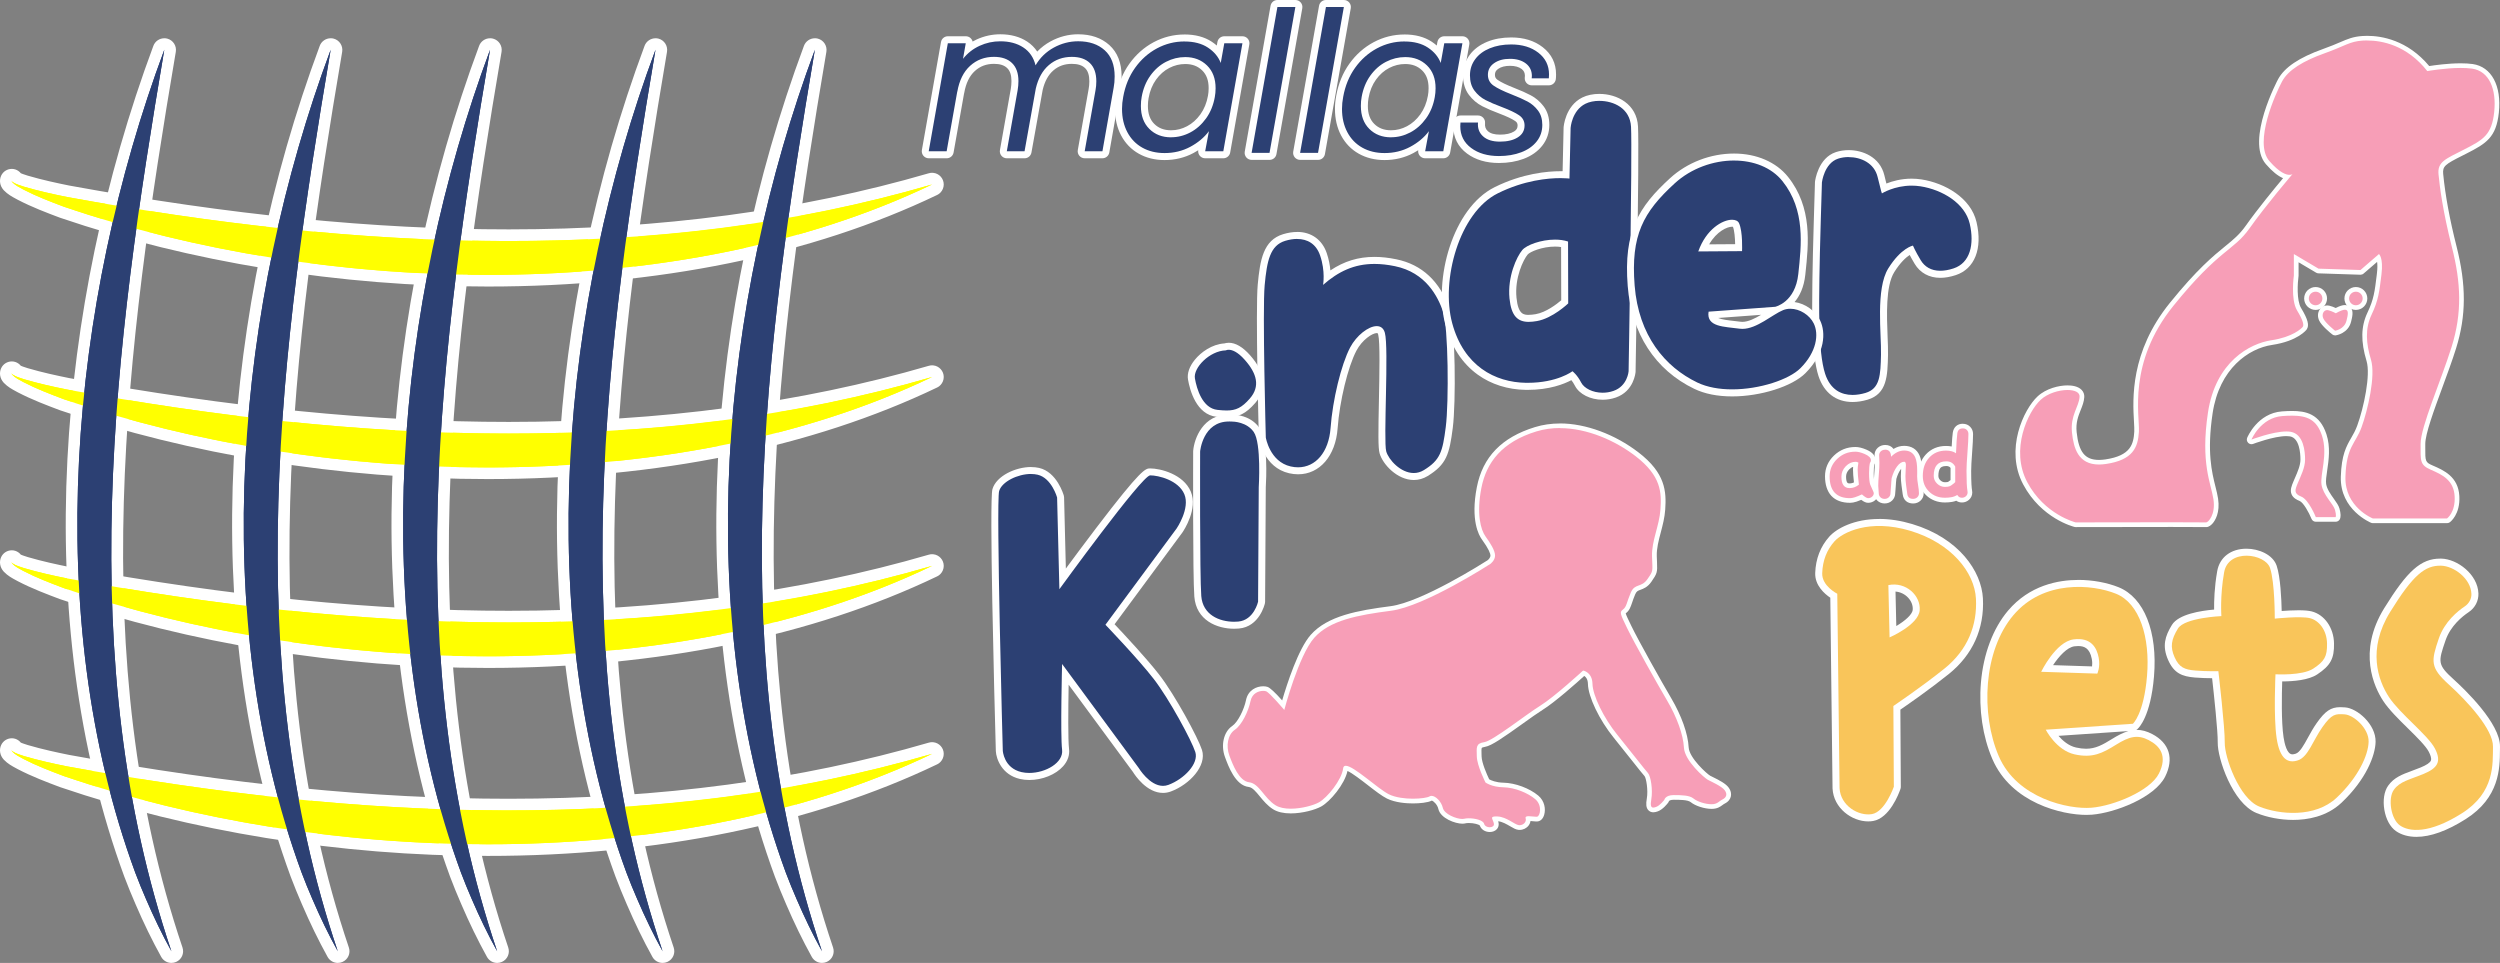<?xml version="1.0" encoding="UTF-8"?><svg id="Capa_2" xmlns="http://www.w3.org/2000/svg" viewBox="0 0 1072.13 412.96"><rect x="0" y="0" width="1072.13" height="412.96" fill="#808080" stroke="none"/><defs><style>.cls-1{fill:#f79eb7;}.cls-1,.cls-2,.cls-3,.cls-4,.cls-5{stroke-width:0px;}.cls-2{fill:#ff0;}.cls-3{fill:#fff;}.cls-4{fill:#f9c55a;}.cls-5{fill:#2c4073;}</style></defs><g id="Capa_1-2"><path class="cls-5" d="M498.76,338.53c-6.34,0-11.13-7.48-11.65-8.32l-30.22-41.02c-.18,8.63-.49,27.37.09,32.17.26,2.18-.48,4.33-2.16,6.23-2.86,3.23-8.25,5.4-13.41,5.4-1.28,0-2.52-.13-3.67-.4-6.91-1.59-9.03-7.62-9.18-10.58-.3-10.98-2.9-107.04-1.51-111.83,1.45-4.96,9.13-8.41,15.13-8.41,1.09,0,2.13.11,3.08.33,6.86,1.55,9.42,10.46,9.53,10.84.03.12.05.24.05.37l.87,34.92c3.32-4.53,9.37-12.74,15.56-20.87,19.04-25,20.81-25,21.98-25,4,0,13.19,2.21,16.06,9.04,2.83,6.74-3.21,15.72-3.47,16.1l-29.81,40.32c3.19,3.36,14.3,15.16,19.97,22.49,6.67,8.63,16.4,26.62,18.05,31.76,1.91,5.97-5.03,13.19-12.45,15.95-.92.34-1.88.52-2.84.52h0Z"/><path class="cls-3" d="M442.18,203.28c.96,0,1.88.09,2.75.29,6.07,1.37,8.41,9.78,8.41,9.78l.98,39.33s35.41-48.82,38.93-48.82,12.13,2.05,14.67,8.12c2.54,6.07-3.33,14.67-3.33,14.67l-30.52,41.28s14.09,14.67,20.74,23.28c6.65,8.61,16.24,26.41,17.8,31.3,1.57,4.89-4.7,11.54-11.54,14.09-.79.29-1.56.42-2.32.42-5.8,0-10.4-7.66-10.4-7.66l-32.87-44.61s-.78,30.33,0,36.78c.67,5.55-7.05,9.95-14.08,9.95-1.14,0-2.27-.12-3.33-.36-7.63-1.76-8.02-9.2-8.02-9.2,0,0-2.93-106.63-1.57-111.33,1.17-4.02,7.95-7.33,13.69-7.33M442.18,200.28c-6.66,0-14.91,3.81-16.57,9.49-1.39,4.78.75,87.12,1.45,112.25,0,.03,0,.05,0,.08.18,3.35,2.57,10.17,10.34,11.96,1.26.29,2.61.44,4.01.44,5.65,0,11.35-2.32,14.53-5.91,1.97-2.22,2.84-4.78,2.52-7.4-.46-3.77-.36-16.91-.17-27.55l27.57,37.41c.86,1.39,5.87,8.99,12.89,8.99,1.14,0,2.27-.21,3.36-.61,8.06-2.99,15.52-11.04,13.36-17.81-1.68-5.24-11.54-23.49-18.29-32.22-5.35-6.92-15.2-17.46-19.2-21.69l29.02-39.26s.04-.06.07-.09c.69-1.02,6.7-10.17,3.61-17.52-3.16-7.52-13.11-9.96-17.44-9.96-1.98,0-3.69,0-23.17,25.59-4.82,6.33-9.55,12.7-12.98,17.35l-.76-30.53c0-.25-.04-.49-.11-.73-.12-.41-2.92-10.16-10.64-11.9-1.06-.24-2.21-.36-3.41-.36h0Z"/><path class="cls-5" d="M529.26,268.14c-6.75,0-14.87-3.25-15.59-12.42-.68-8.76-.5-59.97-.49-62.14,0-.04,0-.08,0-.12.43-4.91,3.88-14.2,13.85-14.2.25,0,.5,0,.76.02.05,0,.12,0,.21,0,1.22,0,7.49.25,10.89,5.15,3.52,5.08,2.54,22.64,2.42,24.62l-.29,49.03c0,.11-.01.21-.04.32-.08.37-2.09,9.01-9.85,9.68-.62.05-1.26.08-1.89.08Z"/><path class="cls-3" d="M527.04,180.75c.25,0,.5,0,.75.02,0,0,.08,0,.22,0,1.17,0,6.7.23,9.66,4.5,3.33,4.79,2.15,23.67,2.15,23.67l-.29,49.11s-1.76,7.92-8.51,8.51c-.58.05-1.16.08-1.76.08-6.37,0-13.46-2.98-14.09-11.03-.68-8.8-.49-62.02-.49-62.02,0,0,1.13-12.83,12.36-12.83M527.04,177.75h0c-11.06,0-14.87,10.19-15.34,15.57,0,.08-.01.17-.01.25,0,2.18-.19,53.44.5,62.27.79,10.19,9.7,13.8,17.08,13.8.67,0,1.35-.03,2.02-.09,8.84-.77,11.09-10.44,11.18-10.85.05-.21.07-.42.07-.63l.29-49.03c.22-3.52,1.01-20.15-2.69-25.49-3.73-5.38-10.22-5.79-12.12-5.79-.08,0-.14,0-.19,0-.26-.01-.52-.02-.78-.02h0Z"/><path class="cls-5" d="M526.05,177.54c-1.1,0-2.36-.08-4.09-.27-7.76-.82-10.28-10.58-11-14.73-.38-2.19.56-4.79,2.64-7.33,3.04-3.71,7.64-6.22,11.8-6.44.34-.13.86-.26,1.55-.26,1.71,0,4.49.84,8.04,4.86,6.1,6.91,6.83,13.13,2.16,18.51-3.63,4.18-6.53,5.66-11.09,5.66Z"/><path class="cls-3" d="M526.94,150c1.32,0,3.68.69,6.92,4.36,5.18,5.87,6.65,11.35,2.15,16.53-3.47,4-6.01,5.15-9.96,5.15-1.17,0-2.46-.1-3.93-.26-6.46-.68-8.9-9-9.68-13.5s6.26-11.84,13.3-12.03c0,0,.41-.25,1.2-.25M526.94,147h0c-.75,0-1.37.13-1.84.27-5.42.36-10.07,3.8-12.67,6.98-2.36,2.89-3.41,5.92-2.95,8.54.78,4.49,3.55,15.04,12.32,15.97,1.78.19,3.09.27,4.25.27,5,0,8.32-1.68,12.23-6.18,5.24-6.03,4.51-12.93-2.17-20.49-3.15-3.56-6.23-5.37-9.17-5.37h0Z"/><path class="cls-5" d="M606.3,204.36c-6.29,0-12.05-6.14-13.24-10.36-.61-2.17-.48-9.93-.22-22.41.24-11.25.53-25.24-.37-28.47-.43-1.56-1.32-1.76-2.04-1.76-2.68,0-7.47,3.42-10.06,8.32-3.74,7.11-7.36,22.02-8.24,33.94-.82,11.11-6.88,18.29-15.44,18.29-1.15,0-2.33-.14-3.51-.41-9.87-2.25-11.74-13.18-11.81-13.65-.01-.07-.02-.13-.02-.2-.06-2.24-1.46-54.9-.48-65.43.94-10.13,2.26-18.07,9.86-20.37,1.93-.58,3.79-.88,5.54-.88,5.49,0,9.49,2.87,11.28,8.09,1.3,3.8,1.61,7.28,1.6,9.74,6.44-4.9,12.81-7.12,20.28-7.12,2.86,0,5.84.33,9.09,1,10.46,2.15,17.78,9.03,21.76,20.44,2.41,6.92,2.62,39.5,1.25,50.19-1.41,11-2.51,14.94-10.1,19.58-1.6.98-3.32,1.47-5.13,1.47h0Z"/><path class="cls-3" d="M556.27,102.48c4.41,0,8.15,2.08,9.86,7.08,2.35,6.85,1.27,12.62,1.27,12.62,6.57-5.75,13.3-8.99,22.03-8.99,2.72,0,5.63.31,8.78.96,13.3,2.74,18.39,13.01,20.64,19.47,2.25,6.46,2.54,38.84,1.17,49.5-1.37,10.66-2.35,14.18-9.39,18.49-1.44.88-2.9,1.25-4.34,1.25-5.62,0-10.78-5.69-11.8-9.27-1.27-4.5,1.17-44.51-.59-50.87-.56-2.01-1.85-2.86-3.49-2.86-3.55,0-8.7,4.03-11.38,9.12-3.91,7.43-7.53,22.6-8.41,34.53-.77,10.49-6.46,16.9-13.94,16.9-1.03,0-2.09-.12-3.18-.37-9-2.05-10.66-12.42-10.66-12.42,0,0-1.47-54.68-.49-65.25.98-10.57,2.35-17.12,8.8-19.08,1.75-.53,3.47-.82,5.1-.82M556.27,99.48s0,0,0,0c-1.9,0-3.91.32-5.97.94-8.5,2.57-9.93,10.97-10.92,21.67-.98,10.62.42,63.37.48,65.61,0,.13.02.26.04.39.08.51,2.11,12.4,12.96,14.87,1.29.29,2.59.44,3.85.44,9.26,0,16.07-7.91,16.93-19.68.87-11.75,4.41-26.4,8.08-33.36,2.42-4.59,6.78-7.52,8.73-7.52.29,0,.41,0,.6.66.83,3.01.53,17.48.31,28.04-.3,14.15-.36,20.59.28,22.85,1.35,4.78,7.59,11.46,14.68,11.46,2.08,0,4.07-.57,5.91-1.69,8.12-4.96,9.35-9.36,10.8-20.67,1.39-10.8,1.15-43.8-1.32-50.87-4.16-11.95-11.86-19.15-22.87-21.42-3.35-.69-6.42-1.03-9.39-1.03-6.93,0-12.96,1.82-18.91,5.79-.19-2.17-.64-4.71-1.56-7.4-1.98-5.78-6.61-9.1-12.7-9.1h0Z"/><path class="cls-5" d="M687.3,169.92c-4.66,0-9-2.14-10.56-5.19-.89-1.74-1.88-2.93-2.53-3.61-2.39,1.44-8.76,4.57-19.07,4.57-.25,0-.5,0-.76,0-16.5-.24-28.55-9.97-33.06-26.67-5.1-18.91,2.84-48.75,20.35-57.43,11.7-5.8,22.27-6.67,27.53-6.67.95,0,1.75.03,2.39.06l.45-20.13c.02-.4.62-8.4,7.19-11.68,1.81-.9,4.18-1.4,6.69-1.4,7.15,0,14.58,3.88,15.05,12.54.58,10.88-.98,101.11-1.04,104.94-.03.38-.61,7.42-7.46,9.8-1.66.58-3.4.87-5.16.87h0ZM666.87,104.26c-5.84,0-11.53,2.33-12.88,3.94-1.98,2.35-6.02,10.56-5.13,19.63.71,7.22,3.23,8.7,6.79,8.7.92,0,1.97-.1,3.2-.32,5.27-.91,10.61-5.35,12.19-6.75l-.06-24.75c-1.24-.3-2.61-.45-4.11-.45Z"/><path class="cls-3" d="M685.92,43.26c6.07,0,13.12,3.16,13.55,11.12.59,10.96-1.04,104.84-1.04,104.84,0,0-.46,6.33-6.46,8.41-1.57.55-3.16.79-4.67.79-4.27,0-7.97-1.92-9.22-4.38-1.7-3.33-3.72-4.83-3.72-4.83,0,0-6.47,4.96-19.22,4.96-.24,0-.49,0-.73,0-13.24-.2-26.67-7.17-31.63-25.57s3-47.48,19.57-55.7c11.34-5.63,21.56-6.51,26.87-6.51,2.44,0,3.85.19,3.85.19l.49-21.72s.49-7.43,6.36-10.37c1.6-.8,3.74-1.24,6.02-1.24M655.65,138.03c1.06,0,2.21-.12,3.45-.34,6.78-1.17,13.43-7.57,13.43-7.57l-.07-26.54c-1.73-.58-3.65-.82-5.6-.82-5.97,0-12.21,2.31-14.03,4.48-2.41,2.87-6.39,11.41-5.48,20.74.75,7.62,3.58,10.06,8.29,10.06M685.92,40.26c-2.73,0-5.35.55-7.36,1.56-7.32,3.66-7.99,12.48-8.01,12.86,0,.04,0,.09,0,.13l-.42,18.61c-.29,0-.6,0-.92,0-5.39,0-16.23.89-28.2,6.83-18.11,8.99-26.37,39.71-21.13,59.16,2.5,9.27,7.16,16.43,13.85,21.26,5.75,4.16,12.89,6.41,20.63,6.53.26,0,.52,0,.78,0,9.33,0,15.61-2.51,18.74-4.17.47.6,1.02,1.39,1.53,2.39,1.83,3.6,6.61,6.01,11.89,6.01,1.93,0,3.84-.32,5.66-.96,7.78-2.7,8.44-10.69,8.46-11.03,0-.05,0-.11,0-.16.07-3.84,1.63-94.11,1.04-105.05-.51-9.59-8.94-13.96-16.54-13.96h0ZM655.65,135.03c-2.04,0-4.58,0-5.3-7.35-.84-8.59,2.94-16.31,4.79-18.52,1.01-1.2,6.23-3.41,11.73-3.41.92,0,1.8.06,2.61.19l.06,22.84c-1.91,1.63-6.51,5.18-10.94,5.95-1.15.2-2.11.29-2.94.29h0Z"/><path class="cls-5" d="M794.5,170.9c-4.51,0-10.47-1.75-13.2-10.11-2.93-8.96-2.69-27.43-2.56-38.47l.04-3c.1-10.17,1.07-40.81,1.08-41.12,0-.04,0-.09,0-.13.04-.37,1.17-9.19,7.97-11.42,1.53-.5,3.27-.77,5.01-.77,5.31,0,12.12,2.53,13.84,9.67.63,2.62,1.04,4.23,1.3,5.22,2.23-1.06,6.5-2.66,11.83-2.66,1.35,0,2.71.1,4.03.31,9.48,1.48,20.07,7.37,22.36,17.18,2.45,10.5-.59,18.52-7.94,20.94-2.2.72-4.27,1.09-6.16,1.09-4.27,0-7.61-1.82-9.68-5.26-1.37-2.28-2.28-4.04-2.82-5.14-1.64.8-4.97,2.99-8.51,8.68-3.95,6.35-3.45,19.15-3.08,28.49.12,3.02.22,5.63.18,7.73-.19,8.74-.35,15.65-7.73,17.84-2.06.61-4.07.92-5.97.92Z"/><path class="cls-3" d="M792.84,67.38c5.27,0,10.95,2.59,12.38,8.52,1.58,6.56,1.82,7.06,1.85,7.06,0,0,0-.02,0-.02,0,0,5.28-3.33,12.73-3.33,1.21,0,2.49.09,3.8.29,9.39,1.47,19.08,7.24,21.13,16.04,2.05,8.8.2,16.83-6.95,19.17-2.12.7-4.01,1.01-5.69,1.01-3.98,0-6.74-1.78-8.39-4.54-2.35-3.91-3.33-6.26-3.33-6.26,0,0-5.09.98-10.57,9.78-5.48,8.8-2.93,28.17-3.13,36.98-.2,8.8-.39,14.58-6.65,16.43-1.76.52-3.66.86-5.54.86-4.8,0-9.52-2.19-11.77-9.08-3.13-9.59-2.54-30.72-2.45-40.99.1-10.27,1.08-41.09,1.08-41.09,0,0,.98-8.22,6.95-10.17,1.39-.46,2.95-.69,4.54-.69M792.84,64.38c-1.9,0-3.8.29-5.48.84-7.7,2.52-8.94,12.26-8.99,12.67-.01.09-.02.17-.02.26,0,.31-.98,30.97-1.08,41.15,0,.92-.02,1.93-.04,3-.14,11.13-.37,29.75,2.63,38.95,2.35,7.19,7.54,11.15,14.62,11.15,2.04,0,4.2-.33,6.4-.98,8.43-2.5,8.6-10.26,8.8-19.24.05-2.15-.06-4.78-.18-7.83-.36-9.15-.86-21.67,2.85-27.63,2.58-4.14,5-6.29,6.62-7.38.54,1.03,1.25,2.32,2.15,3.82,2.32,3.86,6.21,5.99,10.97,5.99,2.05,0,4.28-.39,6.63-1.16,8.15-2.68,11.57-11.38,8.93-22.71-2.45-10.5-13.61-16.77-23.59-18.33-1.4-.22-2.84-.33-4.27-.33-4.48,0-8.26,1.08-10.81,2.09-.22-.89-.51-2.04-.86-3.51-1.92-7.98-9.44-10.82-15.3-10.82h0Z"/><path class="cls-5" d="M742.84,168.49c-6.08,0-11.32-1.04-15.59-3.09-16.31-7.85-26.16-23.06-27.71-42.84-1.79-22.78,4.55-33.04,17.7-45.05,7.06-6.45,16.69-10.16,26.42-10.16,9.16,0,17.16,3.43,21.94,9.41,10.12,12.65,8.49,27.92,7.18,40.2l-.07.68c-.81,7.6-4.24,11.53-7.08,13.51.71-.16,1.44-.24,2.19-.24,4.58,0,9.37,3.02,11.39,7.18,2.24,4.61,2.01,12.85-6.03,20.89-5.33,5.33-18.66,9.51-30.34,9.51,0,0,0,0,0,0ZM734.15,135.05c.04.62.21,1.13.53,1.55,1.3,1.7,5.05,2.12,8.68,2.52.97.11,1.95.22,2.89.35.32.04.66.07,1,.07,3.68,0,7.79-2.58,11.42-4.87.89-.56,1.77-1.11,2.61-1.6l-27.12,1.98ZM742.78,95.73c-3.08,0-8.85,2.91-12.27,10.58l15.1-.1c.03-2.82-.15-7.61-1.2-9.88-.17-.37-.8-.6-1.63-.6Z"/><path class="cls-3" d="M743.66,68.85c8.26,0,16,2.88,20.77,8.85,9.91,12.39,8.09,27.52,6.78,39.78-1.3,12.26-9.91,14.09-9.91,14.09l-28.57,2.09c-1.04,6.65,6.78,6.39,13.3,7.3.4.06.8.08,1.21.08,6.2,0,12.91-6.2,17.44-8.04,1-.41,2.06-.59,3.13-.59,4.07,0,8.29,2.72,10.04,6.33,2.22,4.57,1.3,12.13-5.74,19.17-4.85,4.85-17.41,9.07-29.28,9.07-5.38,0-10.62-.87-14.94-2.94-13.83-6.65-25.17-20.09-26.87-41.61-1.7-21.52,3.65-31.43,17.22-43.83,7.03-6.42,16.52-9.76,25.4-9.76M728.3,107.83l18.78-.13s.39-8.35-1.3-12c-.44-.96-1.54-1.46-2.99-1.46-4.11,0-11.11,4.06-14.48,13.59M743.66,65.85v3s0-3,0-3c-10.09,0-20.09,3.84-27.43,10.55-13.51,12.34-20.03,22.88-18.18,46.28,1.6,20.33,11.74,35.99,28.56,44.08,4.47,2.15,9.93,3.24,16.24,3.24,12.23,0,25.73-4.28,31.4-9.95,8.59-8.59,8.77-17.55,6.32-22.61-2.03-4.19-6.38-7.26-10.97-7.9,2.13-2.51,4.02-6.24,4.61-11.74l.07-.68c1.34-12.55,3.01-28.17-7.5-41.29-5.07-6.34-13.5-9.97-23.11-9.98h0ZM732.97,104.79c3.25-5.62,7.77-7.56,9.81-7.56.18,0,.31.01.4.03.64,1.67.89,4.79.94,7.45l-11.15.08h0ZM736.83,136.36l18.42-1.35c-2.73,1.62-5.56,3.02-8.01,3.02-.27,0-.54-.02-.79-.05-.98-.14-1.97-.25-2.93-.35-2.23-.25-5.11-.57-6.69-1.27h0Z"/><path class="cls-5" d="M465.17,66.38c-.44,0-.86-.2-1.15-.54-.29-.34-.4-.79-.33-1.23l4.65-26.21c.21-1.11.32-2.29.32-3.54,0-3-.77-5.27-2.29-6.74-1.56-1.51-3.74-2.24-6.69-2.24-3.5,0-6.4,1.03-8.87,3.15-2.47,2.11-4.2,5.24-5.14,9.3l-4.8,26.81c-.13.71-.75,1.24-1.48,1.24h-7.61c-.44,0-.86-.2-1.15-.54-.29-.34-.41-.79-.33-1.23l4.65-26.21c.21-1.2.32-2.43.32-3.63,0-2.98-.75-5.16-2.29-6.66-1.56-1.51-3.74-2.24-6.69-2.24-3.65,0-6.66,1.13-9.22,3.46-2.55,2.32-4.24,5.78-5.03,10.27-.02.1-.05.2-.08.29l-4.48,25.24c-.13.72-.75,1.24-1.48,1.24h-7.69c-.44,0-.86-.2-1.15-.54s-.4-.79-.33-1.23l8.2-46.33c.13-.72.75-1.24,1.48-1.24h7.69c.44,0,.86.2,1.15.54.29.34.4.79.33,1.23l-.36,2.01c1.27-1,2.67-1.85,4.17-2.54,3-1.38,6.2-2.08,9.5-2.08,4.16,0,7.75.96,10.67,2.86,2.16,1.41,3.8,3.31,4.89,5.66,1.81-2.31,4.05-4.2,6.67-5.63,3.51-1.92,7.26-2.89,11.16-2.89,5.09,0,9.26,1.42,12.37,4.23,3.16,2.85,4.77,6.99,4.77,12.32,0,1.89-.15,3.61-.45,5.11l-4.81,27.27c-.13.72-.75,1.24-1.48,1.24h-7.61Z"/><path class="cls-3" d="M462.38,17.7c4.73,0,8.52,1.28,11.37,3.85,2.85,2.56,4.27,6.3,4.27,11.2,0,1.8-.14,3.41-.42,4.82l-4.82,27.31h-7.61l4.65-26.21c.22-1.18.34-2.45.34-3.8,0-3.44-.92-6.04-2.75-7.82-1.83-1.78-4.41-2.66-7.74-2.66-3.83,0-7.12,1.17-9.85,3.51-2.73,2.34-4.61,5.71-5.62,10.1l-4.82,26.88h-7.61l4.65-26.21c.22-1.3.34-2.59.34-3.89,0-3.38-.92-5.96-2.75-7.74-1.83-1.78-4.41-2.66-7.74-2.66-4,0-7.41,1.28-10.23,3.85-2.82,2.56-4.65,6.27-5.5,11.12v-.17l-4.57,25.7h-7.69l8.2-46.33h7.69l-1.18,6.68c1.92-2.42,4.28-4.28,7.1-5.58,2.82-1.3,5.78-1.94,8.88-1.94,3.89,0,7.17.87,9.85,2.62,2.68,1.75,4.44,4.31,5.28,7.69,1.92-3.27,4.52-5.8,7.82-7.61,3.3-1.8,6.78-2.71,10.44-2.71M414.2,18.55h0M462.38,14.7c-4.15,0-8.15,1.03-11.88,3.07-2.14,1.17-4.04,2.63-5.68,4.35-1.13-1.72-2.58-3.16-4.34-4.31-3.16-2.06-7.03-3.11-11.49-3.11-3.52,0-6.93.75-10.13,2.22-.6.28-1.18.58-1.75.9-.32-1.3-1.5-2.27-2.91-2.27h-7.7c-1.46,0-2.7,1.04-2.95,2.48l-8.2,46.33c-.15.87.09,1.77.66,2.45.57.68,1.41,1.07,2.3,1.07h7.69c1.45,0,2.7-1.04,2.95-2.48l4.46-25.12c.04-.14.08-.28.1-.42.72-4.15,2.26-7.32,4.56-9.41,2.27-2.06,4.95-3.07,8.21-3.07,2.54,0,4.39.59,5.65,1.82,1.24,1.2,1.84,3.02,1.84,5.58,0,1.11-.1,2.25-.29,3.38l-4.65,26.2c-.16.87.08,1.77.65,2.45.57.68,1.41,1.07,2.3,1.07h7.61c1.45,0,2.7-1.04,2.95-2.47l4.81-26.81c.87-3.7,2.42-6.54,4.63-8.43,2.19-1.88,4.78-2.79,7.9-2.79,2.54,0,4.39.59,5.65,1.82,1.23,1.2,1.84,3.05,1.84,5.67,0,1.15-.1,2.25-.29,3.24l-4.66,26.24c-.16.87.08,1.77.65,2.45.57.68,1.41,1.07,2.3,1.07h7.61c1.46,0,2.7-1.05,2.95-2.48l4.81-27.27c.31-1.59.47-3.39.47-5.37,0-5.77-1.77-10.28-5.26-13.43-3.4-3.06-7.9-4.62-13.38-4.62h0Z"/><path class="cls-5" d="M499.42,67.14c-3.85,0-7.31-.85-10.29-2.52-3-1.68-5.36-4.12-7.02-7.24-1.63-3.08-2.46-6.67-2.46-10.68,0-1.78.18-3.61.53-5.44.88-4.91,2.68-9.31,5.37-13.06,2.69-3.75,6.02-6.7,9.9-8.78,3.89-2.08,8.1-3.14,12.5-3.14s8,.96,10.89,2.87c1.56,1.03,2.87,2.21,3.92,3.54l.79-4.42c.13-.71.75-1.23,1.48-1.23h7.78c.44,0,.86.2,1.15.54s.4.79.33,1.23l-8.2,46.33c-.13.72-.75,1.24-1.48,1.24h-7.78c-.45,0-.87-.2-1.15-.54-.28-.34-.4-.79-.32-1.23l.68-3.63c-1.46,1.24-3.11,2.36-4.92,3.32-3.53,1.88-7.47,2.84-11.7,2.84ZM508.3,25.97c-2.62,0-5.16.63-7.55,1.86-2.4,1.24-4.48,3.07-6.19,5.46-1.72,2.4-2.88,5.26-3.46,8.52-.21,1.1-.32,2.32-.32,3.63,0,3.79,1.04,6.66,3.19,8.78,2.15,2.13,4.85,3.16,8.25,3.16,2.62,0,5.15-.64,7.54-1.9,2.4-1.26,4.5-3.13,6.25-5.55,1.75-2.42,2.92-5.3,3.5-8.56.21-1.11.31-2.29.31-3.54,0-3.73-1.06-6.57-3.23-8.69-2.18-2.13-4.89-3.17-8.29-3.17Z"/><path class="cls-3" d="M507.96,17.79c4.06,0,7.41.87,10.06,2.62,2.65,1.75,4.48,3.95,5.5,6.59l1.52-8.45h7.78l-8.2,46.33h-7.78l1.61-8.62c-2.03,2.71-4.71,4.95-8.03,6.72-3.33,1.78-6.99,2.66-10.99,2.66-3.61,0-6.79-.77-9.55-2.32-2.76-1.55-4.9-3.76-6.42-6.64-1.52-2.87-2.28-6.2-2.28-9.98,0-1.69.17-3.41.51-5.16.85-4.73,2.55-8.89,5.11-12.47,2.56-3.58,5.69-6.35,9.38-8.33,3.69-1.97,7.62-2.96,11.79-2.96M502.21,58.87c2.87,0,5.62-.69,8.24-2.07,2.62-1.38,4.87-3.38,6.76-6,1.89-2.62,3.14-5.68,3.76-9.17.22-1.18.34-2.45.34-3.8,0-4.11-1.23-7.37-3.68-9.76-2.45-2.39-5.57-3.59-9.34-3.59-2.87,0-5.62.68-8.24,2.03-2.62,1.35-4.86,3.33-6.72,5.92-1.86,2.59-3.1,5.64-3.72,9.13-.23,1.18-.34,2.48-.34,3.89,0,4.17,1.21,7.45,3.64,9.85,2.42,2.4,5.52,3.59,9.3,3.59M532.82,18.55h0M507.96,14.79c-4.65,0-9.09,1.11-13.21,3.31-4.08,2.18-7.59,5.29-10.41,9.23-2.81,3.93-4.71,8.53-5.63,13.69-.36,1.88-.55,3.81-.55,5.68,0,4.25.89,8.08,2.63,11.38,1.79,3.38,4.35,6.02,7.61,7.85,3.2,1.8,6.91,2.71,11.02,2.71,4.48,0,8.65-1.01,12.4-3.02.71-.38,1.39-.78,2.05-1.19-.13.85.11,1.71.66,2.37.57.69,1.42,1.08,2.31,1.08h7.78c1.46,0,2.7-1.04,2.95-2.48l8.18-46.2c.05-.21.07-.43.07-.65,0-1.66-1.34-3-3-3h-7.78c-1.45,0-2.7,1.04-2.95,2.47l-.27,1.51c-.66-.58-1.37-1.12-2.14-1.63-3.14-2.07-7.08-3.12-11.71-3.12h0ZM502.21,55.87c-2.98,0-5.34-.89-7.19-2.73-1.85-1.83-2.74-4.35-2.74-7.72,0-1.22.1-2.34.29-3.33.54-3.07,1.62-5.73,3.21-7.94,1.57-2.19,3.48-3.87,5.66-5,2.21-1.14,4.46-1.69,6.87-1.69,2.99,0,5.36.9,7.25,2.74,1.87,1.82,2.77,4.32,2.77,7.62,0,1.16-.1,2.25-.29,3.24-.55,3.07-1.64,5.74-3.25,7.98-1.61,2.23-3.53,3.95-5.73,5.1-2.2,1.16-4.44,1.73-6.84,1.73h0Z"/><path class="cls-5" d="M536.76,67.06c-.44,0-.86-.2-1.15-.54s-.4-.79-.33-1.23l11.07-62.56c.13-.72.75-1.24,1.48-1.24h7.69c.44,0,.86.2,1.15.54s.4.79.33,1.23l-11.08,62.56c-.13.72-.75,1.24-1.48,1.24h-7.69Z"/><path class="cls-3" d="M555.52,3l-11.08,62.56h-7.69l11.07-62.56h7.69M555.52,0h-7.69c-1.46,0-2.7,1.04-2.95,2.48l-11.07,62.56c-.15.87.09,1.77.66,2.45.57.68,1.41,1.07,2.3,1.07h7.69c1.46,0,2.7-1.04,2.95-2.48l11.08-62.56c.15-.87-.09-1.77-.66-2.45-.57-.68-1.41-1.07-2.3-1.07h0ZM555.52,6h0,0Z"/><path class="cls-5" d="M557.55,67.06c-.44,0-.86-.2-1.15-.54s-.4-.79-.33-1.23l11.08-62.56c.13-.72.75-1.24,1.48-1.24h7.69c.44,0,.86.2,1.15.54s.4.79.33,1.23l-11.08,62.56c-.13.72-.75,1.24-1.48,1.24h-7.69Z"/><path class="cls-3" d="M576.32,3l-11.08,62.56h-7.69l11.08-62.56h7.69M576.32,0h-7.69c-1.46,0-2.7,1.04-2.95,2.48l-11.08,62.56c-.15.87.09,1.77.66,2.45.57.68,1.41,1.07,2.3,1.07h7.69c1.46,0,2.7-1.04,2.95-2.48l11.08-62.56c.15-.87-.09-1.77-.66-2.45-.57-.68-1.41-1.07-2.3-1.07h0ZM576.32,6h0,0Z"/><path class="cls-5" d="M593.76,67.14c-3.85,0-7.31-.85-10.29-2.52-3-1.68-5.36-4.12-7.02-7.24-1.63-3.08-2.46-6.67-2.46-10.68,0-1.77.18-3.61.54-5.44.88-4.92,2.69-9.32,5.37-13.06,2.69-3.75,6.02-6.7,9.9-8.78,3.89-2.08,8.1-3.14,12.5-3.14s8,.96,10.89,2.87c1.56,1.03,2.87,2.21,3.92,3.54l.79-4.41c.13-.71.75-1.23,1.48-1.23h7.78c.44,0,.86.2,1.15.54s.4.79.33,1.23l-8.2,46.33c-.13.72-.75,1.24-1.48,1.24h-7.78c-.45,0-.87-.2-1.15-.54-.28-.34-.4-.79-.32-1.23l.68-3.63c-1.46,1.24-3.11,2.36-4.92,3.33-3.53,1.88-7.47,2.84-11.7,2.84ZM602.64,25.97c-2.62,0-5.16.63-7.55,1.86-2.4,1.24-4.48,3.07-6.19,5.46-1.72,2.4-2.88,5.26-3.46,8.52-.21,1.1-.31,2.32-.31,3.63,0,3.79,1.04,6.66,3.19,8.78,2.15,2.13,4.85,3.16,8.24,3.16,2.62,0,5.15-.64,7.54-1.9,2.4-1.26,4.5-3.13,6.25-5.55,1.74-2.42,2.92-5.3,3.5-8.56.21-1.11.31-2.29.31-3.54,0-3.73-1.06-6.57-3.23-8.69-2.18-2.13-4.89-3.17-8.29-3.17Z"/><path class="cls-3" d="M602.3,17.79c4.06,0,7.41.87,10.06,2.62,2.65,1.75,4.48,3.95,5.5,6.59l1.52-8.45h7.78l-8.2,46.33h-7.78l1.61-8.62c-2.03,2.71-4.71,4.95-8.03,6.72-3.33,1.78-6.99,2.66-10.99,2.66-3.61,0-6.79-.77-9.55-2.32-2.76-1.55-4.9-3.76-6.42-6.64-1.52-2.87-2.28-6.2-2.28-9.98,0-1.69.17-3.41.51-5.16.85-4.73,2.55-8.89,5.11-12.47,2.56-3.58,5.69-6.35,9.38-8.33,3.69-1.97,7.62-2.96,11.79-2.96M596.55,58.87c2.88,0,5.62-.69,8.24-2.07,2.62-1.38,4.87-3.38,6.76-6,1.89-2.62,3.14-5.68,3.76-9.17.22-1.18.34-2.45.34-3.8,0-4.11-1.23-7.37-3.68-9.76-2.45-2.39-5.57-3.59-9.34-3.59-2.87,0-5.62.68-8.24,2.03-2.62,1.35-4.86,3.33-6.72,5.92-1.86,2.59-3.1,5.64-3.72,9.13-.23,1.18-.34,2.48-.34,3.89,0,4.17,1.21,7.45,3.64,9.85,2.42,2.4,5.52,3.59,9.3,3.59M627.16,18.55h0M602.3,14.79c-4.65,0-9.09,1.11-13.21,3.31-4.08,2.18-7.59,5.29-10.41,9.23-2.81,3.93-4.71,8.53-5.63,13.69-.37,1.89-.55,3.81-.55,5.68,0,4.25.89,8.08,2.63,11.38,1.79,3.38,4.35,6.02,7.61,7.85,3.2,1.8,6.91,2.71,11.02,2.71,4.48,0,8.65-1.01,12.4-3.02.71-.38,1.39-.78,2.05-1.19-.13.85.11,1.71.66,2.37.57.69,1.42,1.08,2.31,1.08h7.78c1.46,0,2.7-1.04,2.95-2.48l8.18-46.2c.05-.21.07-.43.07-.65,0-1.66-1.34-3-3-3h-7.78c-1.45,0-2.7,1.04-2.95,2.47l-.27,1.51c-.66-.58-1.37-1.12-2.14-1.63-3.14-2.07-7.08-3.12-11.71-3.12h0ZM596.55,55.87c-2.98,0-5.34-.89-7.19-2.73-1.85-1.83-2.75-4.35-2.75-7.72,0-1.22.1-2.34.28-3.33.54-3.07,1.62-5.73,3.21-7.94,1.57-2.19,3.48-3.87,5.66-5,2.21-1.14,4.45-1.69,6.87-1.69,2.99,0,5.36.9,7.25,2.74,1.87,1.82,2.77,4.32,2.77,7.62,0,1.16-.1,2.25-.29,3.24-.55,3.07-1.64,5.74-3.25,7.98-1.61,2.23-3.54,3.95-5.73,5.1-2.2,1.16-4.44,1.73-6.85,1.73h0Z"/><path class="cls-5" d="M642.81,68.41c-5.16,0-9.47-1.27-12.82-3.76-3.49-2.6-5.25-6.13-5.25-10.5,0-.83.03-1.42.11-1.85.12-.72.75-1.25,1.48-1.25h7.52c.42,0,.82.18,1.11.49s.42.73.38,1.15c-.18,1.95.37,3.48,1.68,4.67,1.37,1.25,3.46,1.89,6.22,1.89s5.16-.54,6.86-1.59c1.51-.94,2.21-2.16,2.21-3.84,0-1.36-.54-2.36-1.71-3.16-1.47-1-3.81-2.11-6.96-3.3-2.91-1.08-5.35-2.13-7.26-3.11-2.05-1.06-3.82-2.55-5.25-4.45-1.49-1.97-2.25-4.48-2.25-7.45s.85-5.54,2.53-7.82c1.65-2.24,3.97-3.99,6.89-5.19,2.85-1.17,6.12-1.76,9.74-1.76,5.05,0,9.29,1.3,12.59,3.87,3.41,2.66,5.14,6.18,5.14,10.48,0,.8-.03,1.43-.1,1.9-.1.74-.74,1.29-1.49,1.29h-7.35c-.42,0-.82-.18-1.1-.48s-.43-.72-.39-1.14l.08-.95c-.01-1.75-.67-3.1-1.99-4.12-1.44-1.11-3.43-1.67-5.89-1.67s-4.44.54-5.95,1.59c-1.38.96-2.02,2.16-2.02,3.76,0,1.48.57,2.57,1.8,3.41,1.53,1.06,3.99,2.25,7.31,3.56,2.92,1.15,5.31,2.21,7.09,3.16,1.93,1.03,3.6,2.46,4.97,4.26,1.44,1.9,2.16,4.28,2.16,7.08,0,3.04-.92,5.74-2.73,8.03-1.77,2.24-4.22,3.96-7.28,5.12-2.98,1.13-6.37,1.7-10.09,1.7Z"/><path class="cls-3" d="M648.06,19.06c4.73,0,8.62,1.18,11.67,3.55,3.04,2.37,4.57,5.47,4.57,9.3,0,.73-.03,1.3-.08,1.69h-7.35l.08-1.01c0-2.25-.86-4.04-2.58-5.37-1.72-1.32-3.99-1.99-6.81-1.99s-5.03.62-6.81,1.86c-1.78,1.24-2.66,2.9-2.66,4.99,0,1.97.82,3.52,2.45,4.65,1.63,1.13,4.17,2.37,7.61,3.72,2.87,1.13,5.18,2.16,6.93,3.09,1.75.93,3.24,2.21,4.48,3.85,1.24,1.64,1.86,3.69,1.86,6.17,0,2.71-.8,5.07-2.41,7.1s-3.82,3.58-6.64,4.65c-2.82,1.07-6,1.61-9.55,1.61-4.85,0-8.82-1.15-11.92-3.47-3.1-2.31-4.65-5.41-4.65-9.3,0-.73.03-1.27.08-1.61h7.52c-.23,2.42.49,4.4,2.16,5.92,1.66,1.52,4.07,2.28,7.23,2.28s5.71-.6,7.65-1.82c1.94-1.21,2.92-2.92,2.92-5.11,0-1.86-.79-3.33-2.37-4.4-1.58-1.07-4-2.23-7.27-3.47-2.87-1.07-5.24-2.08-7.1-3.04-1.86-.96-3.44-2.3-4.73-4.02-1.3-1.72-1.94-3.9-1.94-6.55s.75-4.9,2.24-6.93c1.49-2.03,3.58-3.59,6.26-4.69s5.73-1.65,9.17-1.65M648.06,16.06c-3.82,0-7.29.63-10.31,1.87-3.18,1.31-5.72,3.22-7.53,5.69-1.87,2.54-2.82,5.48-2.82,8.71s.86,6.12,2.55,8.36c1.56,2.07,3.5,3.71,5.76,4.88,1.96,1.01,4.46,2.08,7.43,3.19,3.02,1.15,5.26,2.2,6.63,3.14.76.51,1.05,1.05,1.05,1.91,0,1.16-.44,1.9-1.5,2.57-1.45.91-3.49,1.36-6.06,1.36-2.37,0-4.12-.5-5.2-1.5-.97-.88-1.33-1.94-1.2-3.43.08-.84-.2-1.67-.77-2.3-.57-.62-1.37-.98-2.22-.98h-7.52c-1.47,0-2.72,1.06-2.96,2.5-.09.51-.13,1.18-.13,2.1,0,4.87,1.97,8.81,5.86,11.71,3.61,2.69,8.23,4.06,13.71,4.06,3.9,0,7.47-.61,10.62-1.8,3.32-1.26,5.98-3.14,7.92-5.59,2.03-2.56,3.06-5.58,3.06-8.96,0-3.14-.83-5.82-2.47-7.98-1.5-1.98-3.34-3.55-5.46-4.68-1.86-.99-4.23-2.05-7.25-3.23-3.21-1.26-5.57-2.41-7-3.4-.82-.57-1.15-1.2-1.15-2.18,0-1.1.41-1.85,1.38-2.53,1.25-.88,2.97-1.32,5.09-1.32s3.8.46,4.98,1.36c.95.73,1.38,1.62,1.41,2.88l-.07.88c-.07.84.21,1.66.78,2.28.57.62,1.37.97,2.21.97h7.35c1.49,0,2.76-1.1,2.97-2.58.08-.54.11-1.24.11-2.11,0-4.79-1.93-8.71-5.72-11.67-3.57-2.78-8.11-4.18-13.51-4.18h0Z"/><path class="cls-3" d="M1036.28,357.39c-3.94,0-6.49-1.2-7.93-2.21-2.13-1.49-3.71-4.45-4.34-8.11-.63-3.7-.12-7.16,1.37-9.25,2.26-3.16,5.4-4.32,9.39-5.79,1.23-.45,2.51-.92,3.91-1.5,3.07-1.27,4.73-2.5,5.23-3.88.44-1.2.1-2.84-1.03-5-1.42-2.72-5.2-6.43-9.19-10.36-3.95-3.89-8.04-7.91-10.43-11.55-4.43-6.77-10.26-20.72.5-38.13,9.61-15.55,15.13-20.54,22.74-20.54h.35c6.37.13,14.27,6.17,14.53,13.49.09,2.68-1.22,5.2-3.52,6.73-2.95,1.97-8.25,6.28-10.53,12.93-3.24,9.46-3.61,11.45,3.89,18.23,4.59,4.15,19.57,18.42,19.41,27.75,0,.53-.01,1.08-.02,1.66-.04,7.71-.11,19.37-13.99,28.15-7.75,4.9-14.59,7.39-20.34,7.39Z"/><path class="cls-3" d="M1046.5,242.56c.11,0,.21,0,.32,0,5.58.11,12.83,5.6,13.06,12.04.08,2.18-1.04,4.22-2.86,5.44-3,2-8.67,6.57-11.11,13.7-3.39,9.91-3.78,12.52,4.3,19.83,8.09,7.3,19.04,19.3,18.91,26.61-.13,7.3.91,19.57-13.3,28.57-8.46,5.36-14.89,7.16-19.54,7.16-3.16,0-5.49-.83-7.07-1.94-3.91-2.74-5.22-11.61-2.61-15.26s6.65-4.3,12.65-6.78,7.96-5.22,4.96-10.96-15-14.87-19.7-22.04c-4.7-7.17-9.39-20.48.52-36.52,9.76-15.79,14.84-19.83,21.46-19.83M1046.5,239.56h0c-8.24,0-14.07,5.16-24.01,21.25-11.61,18.79-4.2,34.05-.48,39.74,2.47,3.78,6.62,7.86,10.63,11.8,3.74,3.68,7.6,7.48,8.92,9.99.63,1.2,1.3,2.83.95,3.79-.34.93-1.82,1.94-4.39,3-1.38.57-2.64,1.03-3.86,1.48-4.06,1.5-7.57,2.79-10.09,6.33-1.72,2.41-2.33,6.29-1.63,10.38.7,4.05,2.5,7.36,4.96,9.09,2.32,1.62,5.36,2.48,8.79,2.48,6.04,0,13.15-2.56,21.14-7.62,14.57-9.22,14.64-21.86,14.68-29.41,0-.57,0-1.12.02-1.64.18-9.97-15.19-24.63-19.9-28.89-7-6.32-6.6-7.5-3.48-16.63,2.13-6.24,7.14-10.3,9.94-12.17,2.73-1.83,4.3-4.83,4.19-8.03-.28-8.11-8.98-14.8-16-14.94-.13,0-.25,0-.38,0h0Z"/><path class="cls-3" d="M983.4,350.12c-5.18,0-10.71-1.04-15.15-2.86-9.33-3.82-15.81-22.19-15.67-28.81.11-5.14-1.98-23.9-2.57-29.1-.23,0-.49,0-.76,0-1.99,0-4.97-.05-7.81-.29-5.04-.42-8.01-1.56-10.25-6.63-2.11-4.78-1.71-8.35,1.53-13.65,2.73-4.47,14.06-5.68,18.36-5.98-.1-2.93-.13-9.71,1.27-17.63.91-5.16,5.16-8.36,11.07-8.36,4.68,0,10.14,2.17,11.52,6.33,1.75,5.25,2.04,16.3,2.09,20.51,2.02-.18,5.55-.44,8.71-.44,2.35,0,4.06.14,5.22.43,4.88,1.22,8.37,6.27,8.47,12.29.11,6.44-1.62,8.75-6.54,12.04-3.42,2.28-9.71,2.76-14.38,2.76-.47,0-.89,0-1.25-.01-.17,4.52-.57,18.26.54,25.62.87,5.75,2.64,8.66,5.26,8.66.58,0,1.25-.12,1.97-.37,2.31-.79,4.04-3.93,6.04-7.57,1.11-2.01,2.25-4.09,3.65-6.09,3.35-4.75,5.42-6.2,8.88-6.2.6,0,1.25.04,1.97.09,4.52.3,11.85,6.63,11.7,13.27-.12,5.51-3.91,15.38-14.17,25.06-6.08,5.74-14.07,6.94-19.71,6.94Z"/><path class="cls-3" d="M963.41,238.31c4.49,0,9.05,2.13,10.1,5.3,2.09,6.26,2.02,21.68,2.02,21.68,0,0,5.56-.58,10.2-.58,1.94,0,3.71.1,4.86.39,3.91.98,7.24,5.18,7.34,10.86s-1.17,7.63-5.87,10.76c-3.27,2.18-9.85,2.51-13.55,2.51-1.62,0-2.69-.06-2.69-.06,0,0-.88,18.29.49,27.39,1.1,7.3,3.58,9.94,6.75,9.94.78,0,1.6-.16,2.45-.45,4.3-1.47,6.39-8.48,10.43-14.22,3.33-4.73,4.98-5.56,7.65-5.56.57,0,1.18.04,1.87.08,3.91.26,10.43,6,10.3,11.74s-4.43,15.26-13.7,24c-5.09,4.8-12.03,6.53-18.68,6.53-5.45,0-10.71-1.16-14.58-2.75-8.61-3.52-14.87-21.26-14.74-27.39s-2.74-30.65-2.74-30.65c0,0-.81.02-2.09.02-1.92,0-4.87-.05-7.69-.28-4.7-.39-7.04-1.3-9-5.74s-1.43-7.57,1.43-12.26c2.87-4.7,18.65-5.35,18.65-5.35,0,0-.65-8.48,1.17-18.78.9-5.09,5.21-7.13,9.59-7.13M963.41,235.31s0,0,0,0c-6.69,0-11.5,3.68-12.55,9.6-1.23,6.93-1.38,13.03-1.33,16.5-5.62.48-15.28,1.97-18.1,6.59-2.96,4.84-4.26,9.05-1.62,15.04,2.53,5.72,5.99,7.06,11.5,7.52,2.63.22,5.36.28,7.36.29.73,6.49,2.51,22.88,2.41,27.57-.14,6.7,6.32,26.03,16.6,30.23,4.62,1.89,10.35,2.97,15.72,2.97,5.91,0,14.3-1.28,20.74-7.35,10.59-10,14.5-20.31,14.64-26.11.17-7.54-7.93-14.46-13.1-14.8-.74-.05-1.41-.09-2.07-.09-4,0-6.46,1.66-10.1,6.83-1.45,2.06-2.67,4.28-3.74,6.23-1.77,3.23-3.45,6.28-5.21,6.88-.56.19-1.06.29-1.48.29-2.32,0-3.36-4.63-3.78-7.39-.99-6.57-.75-18.41-.57-23.88,4.86-.01,11.33-.56,15.02-3.01,5.7-3.8,7.32-6.79,7.2-13.31-.12-6.69-4.07-12.33-9.61-13.72-1.29-.32-3.12-.48-5.59-.48s-5.19.16-7.24.31c-.11-5.02-.52-14.51-2.14-19.36-1.61-4.83-7.73-7.35-12.95-7.35h0Z"/><path class="cls-3" d="M894.76,347.97c-10.04,0-31.11-4.83-38.97-23.1-7.62-17.71-7.27-45.75,6.49-62.02,8.85-10.46,20.69-12.66,29.06-12.66,5.8,0,11.88,1.11,16.67,3.04,10.17,4.11,15.75,18.52,14.24,36.73-1.38,16.56-6.04,21.09-6.57,21.55-.25.22-.56.35-.89.37l-34.89,2.38c1.75,2.53,5.26,6.69,10.08,7.77,1.68.38,3.2.56,4.65.56,4.48,0,7.68-1.77,12.04-4.48,3.02-1.88,6.28-3.61,9.69-3.61,1.89,0,3.82.52,5.88,1.6,6.8,3.54,8.51,9.17,4.95,16.29-4.15,8.29-20.64,14.72-30.18,15.5-.7.06-1.46.09-2.24.09h0ZM898.39,287.33c.28-.99.58-2.78.16-5.03-.88-4.6-3.21-6.74-7.34-6.74-.55,0-1.14.04-1.76.12-4.66.6-9.26,6.93-11.62,10.98l20.56.67Z"/><path class="cls-3" d="M891.35,251.7c6.28,0,12.05,1.3,16.1,2.93,10.17,4.11,14.67,18.78,13.3,35.22-1.37,16.43-6.07,20.54-6.07,20.54l-37.37,2.54s4.5,8.8,12.33,10.57c1.83.41,3.47.6,4.97.6,4.94,0,8.48-2.01,12.83-4.71,3.51-2.18,6.2-3.38,8.89-3.38,1.66,0,3.33.46,5.19,1.43,4.89,2.54,8.02,6.85,4.3,14.28-3.72,7.43-19.37,13.89-28.96,14.67-.65.05-1.36.08-2.13.08-10.43,0-30.3-5.23-37.59-22.19-7.83-18.2-6.65-45.2,6.26-60.46,7.77-9.18,18.43-12.13,27.92-12.13M899.43,288.87s1.37-2.74.59-6.85c-.71-3.74-2.72-7.96-8.81-7.96-.61,0-1.26.04-1.95.13-7.63.98-13.89,13.89-13.89,13.89l24.07.78M891.35,248.7c-8.69,0-20.98,2.29-30.21,13.19-6.44,7.61-10.56,18.56-11.61,30.81-.98,11.53.75,23.17,4.88,32.77,8.17,18.99,29.96,24,40.35,24,.83,0,1.63-.03,2.37-.09,10.11-.83,26.95-7.43,31.4-16.32,3.88-7.75,1.83-14.42-5.6-18.29-2.29-1.19-4.44-1.77-6.58-1.77-.06,0-.13,0-.19,0,.18-.1.35-.22.51-.36.57-.5,5.65-5.4,7.08-22.55,1.6-19.17-4.22-33.82-15.17-38.25-4.96-2-11.24-3.15-17.23-3.15h0ZM880.46,285.25c2.52-3.79,6.03-7.68,9.18-8.08.55-.07,1.08-.11,1.57-.11h0c2.38,0,4.94.66,5.86,5.52.24,1.29.22,2.38.11,3.21l-16.72-.54h0ZM882.8,315.57l29.97-2.04c-2.43.69-4.73,1.97-6.9,3.31-4.14,2.57-7.16,4.26-11.25,4.26-1.33,0-2.74-.17-4.32-.53-3.16-.71-5.73-2.94-7.51-5h0Z"/><path class="cls-3" d="M801.18,350.76c-6.35,0-13.4-5.11-13.79-12.71l-.97-82.54c-1.95-1.18-6.65-4.58-6.47-9.74.21-5.83,2.06-10.62,5.66-14.64,2.35-2.63,9.26-7.07,20.27-7.07,4.41,0,9.04.72,13.75,2.13,19.41,5.82,28.67,19.52,29.24,30.51.65,12.49-4.22,23.27-14.06,31.18-8.57,6.89-18.69,13.85-21.35,15.67l.19,33.83c0,.17-.03.34-.08.5-.41,1.19-4.19,11.63-10.55,12.73-.59.1-1.22.15-1.85.15h0ZM811.79,270.99c3.82-1.97,9.67-5.74,9.97-9.38.18-2.18-.66-4.47-2.32-6.27-1.86-2.02-4.49-3.18-7.23-3.18-.28,0-.57.01-.86.04l.44,18.79Z"/><path class="cls-3" d="M805.89,225.56c3.93,0,8.39.59,13.32,2.07,17.61,5.28,27.59,17.8,28.17,29.15.59,11.35-3.52,21.91-13.5,29.93-9.98,8.02-21.91,16.04-21.91,16.04l.2,34.63s-3.72,10.76-9.39,11.74c-.52.09-1.05.13-1.6.13-5.44,0-11.94-4.35-12.29-11.28l-.98-83.35s-6.65-3.33-6.46-8.8c.2-5.48,1.96-9.98,5.28-13.7,2.39-2.68,9.05-6.57,19.16-6.57M810.34,273.35s12.39-5.35,12.91-11.61c.47-5.59-4.58-11.07-11.05-11.07-.78,0-1.58.08-2.39.25l.52,22.43M805.89,222.56c-10.79,0-18.27,4.08-21.39,7.57-3.79,4.24-5.83,9.48-6.04,15.59-.19,5.35,4.04,8.98,6.47,10.61l.96,81.68s0,.08,0,.12c.43,8.45,8.26,14.13,15.29,14.13.72,0,1.43-.06,2.11-.18,7.06-1.22,11-11.64,11.72-13.72.11-.32.17-.66.16-1l-.19-33.03c3.42-2.34,12.77-8.84,20.78-15.29,10.23-8.23,15.29-19.44,14.62-32.43-.6-11.52-10.2-25.84-30.31-31.87-4.86-1.46-9.63-2.2-14.18-2.2h0ZM813.23,268.48l-.34-14.79c2.07.17,4.03,1.12,5.45,2.67,1.37,1.49,2.08,3.36,1.93,5.13-.18,2.16-3.55,4.91-7.04,6.99h0Z"/><path class="cls-4" d="M1059.88,254.61c.08,2.18-1.04,4.22-2.86,5.44-3,2-8.67,6.57-11.11,13.7-3.39,9.91-3.78,12.52,4.3,19.83s19.04,19.3,18.91,26.61.91,19.57-13.3,28.57-22.7,7.96-26.61,5.22-5.22-11.61-2.61-15.26,6.65-4.3,12.65-6.78,7.96-5.22,4.96-10.96-15-14.87-19.7-22.04-9.39-20.48.52-36.52,15-19.96,21.78-19.83c5.58.11,12.83,5.6,13.06,12.04Z"/><path class="cls-4" d="M975.54,265.29s.07-15.42-2.02-21.68-17.87-8.48-19.7,1.83-1.17,18.78-1.17,18.78c0,0-15.78.65-18.65,5.35s-3.39,7.83-1.43,12.26,4.3,5.35,9,5.74,9.78.26,9.78.26c0,0,2.87,24.52,2.74,30.65s6.13,23.87,14.74,27.39,24,4.96,33.26-3.78,13.57-18.26,13.7-24-6.39-11.48-10.3-11.74-5.48-.26-9.52,5.48-6.13,12.75-10.43,14.22-7.83-.39-9.2-9.49-.49-27.39-.49-27.39c0,0,11.54.68,16.24-2.45s5.97-5.09,5.87-10.76-3.42-9.88-7.34-10.86-15.07.2-15.07.2Z"/><path class="cls-4" d="M921.54,317.43c-4.89-2.54-8.41-1.57-14.09,1.96s-9.98,5.87-17.8,4.11c-7.83-1.76-12.33-10.57-12.33-10.57l37.37-2.54s4.7-4.11,6.07-20.54c1.37-16.43-3.13-31.11-13.3-35.22s-31.11-6.07-44.02,9.2-14.09,42.26-6.26,60.46c7.83,18.2,30.13,22.89,39.72,22.11,9.59-.78,25.24-7.24,28.96-14.67,3.72-7.43.59-11.74-4.3-14.28ZM889.26,274.2c7.63-.98,9.98,3.72,10.76,7.83.78,4.11-.59,6.85-.59,6.85l-24.07-.78s6.26-12.91,13.89-13.89Z"/><path class="cls-4" d="M847.39,256.78c-.59-11.35-10.57-23.87-28.17-29.15s-29.15.78-32.48,4.5c-3.33,3.72-5.09,8.22-5.28,13.7-.2,5.48,6.46,8.8,6.46,8.8l.98,83.35c.39,7.63,8.22,12.13,13.89,11.15,5.67-.98,9.39-11.74,9.39-11.74l-.2-34.63s11.93-8.02,21.91-16.04c9.98-8.02,14.09-18.59,13.5-29.93ZM823.26,261.74c-.52,6.26-12.91,11.61-12.91,11.61l-.52-22.43c7.57-1.57,13.96,4.57,13.43,10.83Z"/><path class="cls-1" d="M946.17,225.05c-.07,0-.17-.01-.24-.02-.17,0-2.42-.04-14.6-.04-16.58,0-41.16.06-41.16.06h0c-.08,0-.16,0-.24-.03-.56-.14-13.83-3.53-21.38-17.72-7.72-14.49.2-31.22,5.94-36.55,3.33-3.09,8.52-4.48,12.18-4.48,1.73,0,4.07.29,5.36,1.66.6.64.89,1.43.83,2.3-.11,1.81-.77,3.47-1.47,5.23-1.06,2.65-2.25,5.66-1.8,10,.7,6.64,2.46,12.78,10.59,12.78.89,0,1.86-.08,2.88-.23,10.49-1.55,12.84-6.08,13.23-12.89.06-1.03-.02-2.49-.13-4.34-.54-9.55-1.67-29.41,15.15-50.23,11.65-14.42,18.6-20.09,23.67-24.23,3.59-2.93,6.18-5.04,8.96-8.98,5.34-7.56,13.48-17.39,16.88-21.43-1.85-.39-4.61-1.87-8.34-6.16-8.23-9.48,5.22-35.05,5.35-35.31,2.61-4.83,8.72-8.91,18.67-12.47,3.25-1.16,5.55-2.14,7.39-2.93,3.41-1.46,5.46-2.34,9.31-2.6.65-.04,1.32-.07,2-.07,5.84,0,16.94,1.71,26.14,13.02,1.92-.31,8.11-1.25,13.91-1.25,1.88,0,3.56.1,4.99.3,7.59,1.06,11.56,8.63,10.38,19.75-1.08,10.14-4.91,12.49-13.45,16.83l-1.81.91c-7.15,3.6-9,4.71-8.6,8.79.9,9.21,2.82,19.65,5.71,31.02,4.27,16.79,4.23,29.34-.15,43.33-1.63,5.21-3.79,11.08-5.88,16.76-3.79,10.29-7.38,20.02-7.38,24.55v1.53c-.03,6.04-.03,6.97,3.83,8.64,4.36,1.89,10.34,4.47,10.78,12.21.42,7.38-3.51,10.27-3.68,10.39-.17.12-.37.19-.58.19h-31.83c-.13,0-.25-.02-.37-.07-.13-.05-12.78-5.24-12.37-18.83.27-9.16,2.24-12.57,4.33-16.18.91-1.57,1.85-3.2,2.64-5.39,2.77-7.62,5.97-21.9,4.03-28.33-2.47-8.19-2.37-14.39.35-20.09,2.77-5.82,3.22-9.52,4.03-16.23l.08-.67c.49-4.02.06-6.09-.31-7.07l-7.04,6.08c-.18.16-.41.24-.65.24-.01,0-18.03-.59-18.03-.59-.17,0-.33-.05-.48-.14l-9.06-5.37v7.44s0,.09-.01.14c-.01.1-1.38,9.98,1.24,14.31,2.68,4.43,3.37,6.79,2.4,8.14-.9,1.27-5.21,4.85-14.17,6.18-10.29,1.53-23.35,10.35-26.32,30.17-2.52,16.81-.34,25.53,1.26,31.89.46,1.84.86,3.42,1.09,4.99.86,5.67-1.18,8.76-2.1,9.82-.4.46-1.19,1.24-1.98,1.24Z"/><path class="cls-3" d="M1015.23,17.37c6.24,0,16.93,1.97,25.72,13.11,0,0,7.51-1.34,14.32-1.34,1.7,0,3.36.08,4.85.29,7.43,1.04,10.57,8.87,9.52,18.65-1.04,9.78-4.7,11.87-12.91,16.04-8.22,4.17-11.48,5.35-10.96,10.7.52,5.35,1.83,15.78,5.74,31.17,3.91,15.39,4.43,28.17-.13,42.78-4.57,14.61-13.3,34.3-13.3,41.61s-.39,9,4.43,11.09c4.83,2.09,9.78,4.43,10.17,11.35s-3.26,9.52-3.26,9.52h-31.83s-12.13-4.83-11.74-17.87c.39-13.04,4.3-14.09,6.91-21.26,2.61-7.17,6.13-22.04,4.04-28.96-2.09-6.91-2.64-13.21.29-19.37,2.93-6.16,3.33-9.98,4.21-17.22s-1.08-8.71-1.08-8.71l-7.92,6.85-18-.59-10.57-6.26v9.2s-1.47,10.27,1.37,14.97c2.84,4.7,2.93,6.36,2.45,7.04-.49.68-4.3,4.4-13.5,5.77s-23.9,9.23-27.16,31.01,1.3,30.26,2.35,37.17c1.02,6.77-2.34,9.92-3.09,9.92-.02,0-.03,0-.04,0-.22-.04-6.51-.06-14.8-.06-16.58,0-41.16.06-41.16.06,0,0-13.3-3.26-20.74-17.22-7.43-13.96.26-30.26,5.74-35.35,3-2.79,7.82-4.21,11.5-4.21,3.04,0,5.31.96,5.19,2.9-.26,4.3-4.04,7.96-3.26,15.39.71,6.73,2.7,13.67,11.58,13.67.93,0,1.94-.08,3.03-.24,11.48-1.7,13.7-7.04,14.09-13.83s-4.96-29.54,14.8-54c19.76-24.46,25.76-23.48,32.67-33.26,6.91-9.78,18.39-23.22,18.39-23.22,0,0-.41.32-1.29.32-1.48,0-4.28-.93-8.63-5.93-6.91-7.96,2.87-29.35,5.48-34.17,2.61-4.83,9-8.74,18.13-12,9.13-3.26,10.7-5.09,16.43-5.48.58-.04,1.23-.06,1.93-.06M1015.23,15.37h0c-.7,0-1.39.02-2.06.07-4.02.27-6.25,1.23-9.64,2.68-1.83.79-4.12,1.76-7.34,2.91-10.2,3.64-16.48,7.87-19.22,12.93-.14.26-14.04,26.29-5.23,36.44,2.66,3.07,5.13,5.08,7.36,6.01-3.8,4.56-11.06,13.4-15.97,20.35-2.7,3.82-5.25,5.9-8.78,8.78-5.11,4.17-12.1,9.87-23.82,24.38-17.07,21.12-15.92,41.25-15.37,50.92.1,1.74.18,3.25.13,4.22-.31,5.39-1.49,10.35-12.38,11.96-.97.14-1.89.22-2.74.22-6,0-8.69-3.33-9.59-11.88-.43-4.09.67-6.85,1.73-9.52.73-1.83,1.42-3.56,1.54-5.54.07-1.15-.31-2.21-1.1-3.05-1.54-1.63-4.16-1.97-6.09-1.97-3.58,0-9.1,1.24-12.86,4.74-5.93,5.51-14.12,22.79-6.14,37.75,7.77,14.58,21.45,18.08,22.03,18.22.16.04.32.06.48.06h0c.25,0,24.77-.06,41.15-.06,11.74,0,14.21.03,14.6.05.08,0,.17.01.24.01,1.13,0,2.11-.87,2.74-1.59,1.01-1.17,3.25-4.55,2.33-10.62-.24-1.61-.65-3.22-1.11-5.08-1.57-6.28-3.72-14.88-1.24-31.5,2.89-19.28,15.53-27.85,25.48-29.33,11.2-1.67,14.8-6.54,14.83-6.59,1.26-1.76.59-4.35-2.36-9.24-2.02-3.34-1.48-10.99-1.1-13.65.01-.09.02-.19.02-.28v-5.69l7.55,4.47c.29.17.62.27.95.28l18,.59s.04,0,.07,0c.48,0,.94-.17,1.31-.49l5.8-5.01c.15,1.09.2,2.72-.1,5.12l-.08.68c-.83,6.82-1.24,10.25-3.94,15.92-2.83,5.94-2.95,12.36-.4,20.81,1.79,5.94-1.17,19.9-4.01,27.7-.77,2.11-1.64,3.62-2.57,5.23-2.05,3.56-4.18,7.24-4.46,16.65-.43,14.28,12.86,19.73,13,19.79.24.09.49.14.74.14h31.83c.42,0,.82-.13,1.16-.37.19-.13,4.54-3.34,4.1-11.26-.47-8.36-6.78-11.08-11.38-13.07-3.26-1.41-3.26-1.77-3.23-7.72,0-.48,0-.99,0-1.53,0-4.35,3.72-14.45,7.31-24.21,2.1-5.69,4.26-11.57,5.9-16.81,4.37-13.99,4.42-27.11.16-43.87-2.88-11.33-4.79-21.72-5.69-30.88-.32-3.33.81-4.16,8.06-7.8.58-.29,1.18-.59,1.81-.92,8.65-4.39,12.86-6.98,14-17.61,1.23-11.53-3.18-19.71-11.23-20.84-1.47-.21-3.2-.31-5.13-.31-5.38,0-11.09.8-13.5,1.17-9.38-11.24-20.6-12.95-26.55-12.95h0Z"/><path class="cls-1" d="M993.15,222.76c-.41,0-.77-.25-.93-.63-.8-1.99-3.38-7.33-5.7-8.25-1.56-.62-2.44-1.32-2.84-2.28-.6-1.42.09-3.07.82-4.81.2-.48.42-.97.64-1.48,1.13-2.59,2.41-5.53,2.41-8.21,0-3.74-.69-10.13-5.34-10.95-.49-.09-1.06-.13-1.69-.13-5.63,0-14.51,3.37-14.6,3.4-.12.04-.24.07-.36.07-.27,0-.53-.11-.72-.3-.28-.29-.36-.71-.21-1.08.17-.41,4.26-9.97,14.06-10.69,1.6-.12,2.96-.17,4.16-.17,6.5,0,11.35,1.58,13.88,9.27,1.73,5.27.93,10.72.29,15.09-.36,2.48-.68,4.61-.45,6.1.38,2.42,2.03,4.74,3.49,6.79,1.04,1.46,1.93,2.71,2.25,3.85.69,2.48.42,3.5.2,3.9-.18.31-.51.5-.87.5h-8.51Z"/><path class="cls-3" d="M982.86,178.25c6.75,0,10.71,1.83,12.93,8.59,2.64,8.02-.88,16.63-.2,21.03.68,4.4,5.09,8.32,5.77,10.76.68,2.45.29,3.13.29,3.13h-8.51s-3.03-7.53-6.26-8.8c-3.23-1.27-2.74-2.74-1.47-5.77s3.13-6.65,3.13-10.08-.59-10.96-6.16-11.93c-.57-.1-1.2-.14-1.87-.14-5.89,0-14.96,3.47-14.96,3.47,0,0,3.91-9.39,13.21-10.08,1.47-.11,2.83-.17,4.09-.17M982.86,176.25c-1.23,0-2.62.06-4.24.18-10.4.77-14.73,10.87-14.91,11.3-.31.74-.15,1.59.41,2.16.38.4.9.61,1.44.61.24,0,.48-.04.71-.13.09-.03,8.8-3.34,14.25-3.34.58,0,1.09.04,1.52.11,4.07.71,4.51,7.21,4.51,9.96,0,2.47-1.24,5.3-2.33,7.81-.22.51-.44,1.01-.65,1.5-.81,1.94-1.58,3.78-.82,5.59.67,1.59,2.26,2.37,3.4,2.82,1.65.65,4.04,4.97,5.14,7.69.31.76,1.04,1.25,1.85,1.25h8.51c.72,0,1.38-.38,1.74-1.01.54-.94.5-2.5-.1-4.66-.37-1.31-1.31-2.63-2.4-4.16-1.4-1.96-2.98-4.18-3.32-6.37-.21-1.34.11-3.5.45-5.8.66-4.48,1.48-10.06-.33-15.55-2.88-8.75-8.83-9.96-14.83-9.96h0Z"/><circle class="cls-1" cx="993.05" cy="127.99" r="3.91"/><path class="cls-3" d="M993.05,125.09c1.6,0,2.91,1.3,2.91,2.91s-1.3,2.91-2.91,2.91-2.91-1.3-2.91-2.91,1.3-2.91,2.91-2.91M993.05,123.09c-2.7,0-4.91,2.2-4.91,4.91s2.2,4.91,4.91,4.91,4.91-2.2,4.91-4.91-2.2-4.91-4.91-4.91h0Z"/><circle class="cls-1" cx="1010.32" cy="127.99" r="3.91"/><path class="cls-3" d="M1010.32,125.09c1.6,0,2.91,1.3,2.91,2.91s-1.3,2.91-2.91,2.91-2.91-1.3-2.91-2.91,1.3-2.91,2.91-2.91M1010.32,123.09c-2.7,0-4.91,2.2-4.91,4.91s2.2,4.91,4.91,4.91,4.91-2.2,4.91-4.91-2.2-4.91-4.91-4.91h0Z"/><path class="cls-1" d="M1001.41,142.84c-.22,0-.44-.07-.62-.21-.44-.35-4.33-3.44-5.33-5.6-.58-1.25-.53-2.63.14-3.68.54-.85,1.44-1.36,2.39-1.36.22,0,.44.03.65.08,1.22.29,2.39.83,3.04,1.16,1.75-.95,3.02-1.39,3.96-1.39s1.44.42,1.71.77c.84,1.08.49,2.83-.1,5.18-1.08,4.32-5.53,5.02-5.71,5.05-.05,0-.1.01-.15.01Z"/><path class="cls-3" d="M1005.66,132.82c1.73,0,1.28,2.16.64,4.71-.93,3.72-4.89,4.3-4.89,4.3,0,0-4.11-3.23-5.04-5.23-.85-1.83.18-3.62,1.63-3.62.14,0,.28.02.43.05,1.66.39,3.28,1.32,3.28,1.32,1.91-1.08,3.16-1.53,3.95-1.53M1005.66,130.82c-1.04,0-2.29.4-3.98,1.27-.72-.34-1.73-.76-2.79-1.01-.29-.07-.59-.1-.88-.1-1.3,0-2.51.68-3.24,1.82-.86,1.34-.93,3.07-.21,4.64,1.08,2.32,4.87,5.38,5.62,5.97.35.28.79.43,1.24.43.1,0,.2,0,.29-.02.22-.03,5.3-.84,6.54-5.8.55-2.21,1.12-4.5-.08-6.04-.58-.74-1.47-1.15-2.5-1.15h0Z"/><path class="cls-1" d="M801.15,214.64c-.74,0-1.62-.45-2.81-1.44-.91.41-1.73.74-2.47.98-.96.31-1.76.46-2.47.46-3.19,0-5.64-.89-7.29-2.66-1.63-1.74-2.46-4.33-2.46-7.68,0-3.18,1.19-5.94,3.54-8.2,2.33-2.25,5.17-3.39,8.42-3.39,1.28,0,2.75.35,4.38,1.05,2.22.95,3.35,2.17,3.35,3.63,0,.57-.17,1.11-.49,1.57-.09.4-.16.88-.21,1.46-.06.69-.1,1.52-.1,2.45,0,2.17.15,3.73.44,4.63,0,0,.1.26.79,1.76.75,1.63.8,1.91.8,2.18,0,.92-.38,1.73-1.09,2.34-.67.58-1.46.87-2.35.87ZM795.85,199.03c-1.37,0-2.55.53-3.6,1.62-1.06,1.11-1.57,2.34-1.57,3.78s.23,2.44.69,3.08c.25.35.7.8,1.8.8.63,0,1.23-.1,1.78-.31.41-.15.8-.36,1.18-.61-.32-2.62-.48-4.64-.48-6,0-.42.03-.91.09-1.44.03-.29.07-.59.12-.91h0Z"/><path class="cls-3" d="M795.62,193.7c1.15,0,2.48.32,3.99.97,1.83.78,2.74,1.68,2.74,2.71,0,.43-.14.81-.42,1.13-.12.48-.21,1.08-.28,1.81s-.1,1.57-.1,2.54c0,2.29.16,3.93.49,4.94.04.11.31.73.83,1.87.47,1.03.71,1.62.71,1.76,0,.63-.25,1.16-.74,1.58-.49.42-1.05.63-1.7.63-.56,0-1.44-.54-2.65-1.62-1.11.53-2.09.93-2.94,1.21-.85.27-1.57.41-2.16.41-2.92,0-5.1-.78-6.56-2.34-1.46-1.56-2.19-3.89-2.19-7,0-2.92,1.08-5.41,3.23-7.48,2.15-2.07,4.73-3.11,7.73-3.11M793.17,209.32c.75,0,1.46-.12,2.13-.37.67-.25,1.3-.61,1.9-1.1-.36-2.88-.54-5.03-.54-6.46,0-.39.03-.83.08-1.33s.14-1.06.25-1.68c-.24-.12-.46-.21-.64-.26-.19-.05-.35-.08-.48-.08-1.64,0-3.08.64-4.32,1.93s-1.85,2.78-1.85,4.47.29,2.84.87,3.66c.58.82,1.45,1.22,2.61,1.22M795.62,191.7c-3.52,0-6.59,1.24-9.12,3.67-2.55,2.46-3.84,5.46-3.84,8.92s.92,6.43,2.73,8.37c1.84,1.97,4.54,2.97,8.02,2.97.81,0,1.71-.16,2.77-.5.62-.2,1.29-.46,2.02-.77,1.16.88,2.08,1.27,2.96,1.27,1.11,0,2.15-.38,3-1.11.94-.8,1.43-1.87,1.43-3.1,0-.5-.12-.92-.89-2.59-.57-1.25-.73-1.61-.77-1.71-.17-.55-.38-1.75-.38-4.27,0-.9.03-1.7.09-2.36.04-.45.09-.83.15-1.16.36-.58.55-1.25.55-1.96,0-1.9-1.33-3.43-3.96-4.55-1.78-.76-3.34-1.13-4.77-1.13h0ZM793.17,207.32c-.71,0-.89-.25-.98-.38-.19-.26-.5-.94-.5-2.5,0-1.17.42-2.18,1.3-3.09.54-.57,1.11-.94,1.73-1.14-.04.43-.06.82-.06,1.18,0,1.31.13,3.11.41,5.48-.15.08-.3.14-.46.2-.45.17-.92.25-1.44.25h0Z"/><path class="cls-1" d="M820.43,214.93c-1.98,0-3.25-1.12-3.48-3.08l-.51-3.74c-.19-1.37-.28-2.67-.28-3.89,0-.32.02-.88.06-1.67.04-.74.06-1.26.06-1.56,0-.09.01-.33.04-.71.02-.31.03-.57.03-.77,0-.21-.01-.37-.03-.47-.61.13-1.27.66-1.95,1.56-.9,1.2-1.62,2.76-2.15,4.63-.03.41-.08.94-.15,1.59-.06.52-.09,1.03-.09,1.52,0,.39-.04.94-.12,1.68-.07.66-.11,1.15-.11,1.46,0,.98-.34,1.81-1.02,2.47-.67.65-1.51.98-2.5.98s-1.83-.33-2.49-.98c-.67-.66-1.01-1.48-1.01-2.46,0-.31-.03-.8-.1-1.46-.08-.73-.11-1.28-.11-1.66,0-1.2.09-2.89.26-5.01.17-2.06.25-3.7.25-4.85,0-.36-.02-.89-.06-1.59-.04-.76-.07-1.32-.07-1.69,0-.96.37-1.81,1.06-2.45.68-.62,1.51-.94,2.48-.94,1.57,0,2.69.76,3.21,2.15,1.56-1.17,3.22-1.77,4.93-1.77,2.66,0,4.62,1.19,5.64,3.45.65,1.43.96,3.44.96,6.16v1.29c-.01.57-.02.95-.02,1.18,0,.88.13,2.05.38,3.47.27,1.56.4,2.8.4,3.8s-.36,1.79-1.05,2.42c-.67.62-1.51.94-2.48.94Z"/><path class="cls-3" d="M808.44,192.83c1.58,0,2.43.95,2.54,2.85l.02.2c1.77-1.78,3.63-2.67,5.59-2.67,2.29,0,3.86.96,4.73,2.87.58,1.28.87,3.2.87,5.75v1.29c-.01.56-.02.95-.02,1.18,0,.94.13,2.16.39,3.65.26,1.49.39,2.7.39,3.63,0,.68-.24,1.24-.73,1.69-.48.45-1.08.67-1.8.67-1.49,0-2.32-.73-2.49-2.2-.17-1.25-.34-2.5-.51-3.75-.18-1.33-.27-2.58-.27-3.76,0-.31.02-.85.06-1.61.04-.76.06-1.3.06-1.61,0-.08.01-.3.04-.64.02-.34.04-.62.04-.84,0-1-.24-1.51-.73-1.51-1.04,0-2.05.67-3.05,2s-1.78,3.02-2.34,5.06c-.02.41-.07.95-.15,1.64-.07.56-.1,1.1-.1,1.63,0,.35-.04.87-.12,1.57-.08.7-.12,1.22-.12,1.57,0,.71-.24,1.29-.72,1.76s-1.08.7-1.8.7-1.32-.23-1.8-.69c-.47-.46-.71-1.04-.71-1.75,0-.34-.04-.87-.11-1.56-.07-.7-.11-1.22-.11-1.56,0-1.18.08-2.83.25-4.93.17-2.11.25-3.75.25-4.93,0-.37-.02-.92-.06-1.65-.04-.73-.06-1.28-.06-1.63,0-.69.25-1.26.74-1.71.49-.45,1.09-.67,1.8-.67M808.44,190.83c-1.21,0-2.3.42-3.16,1.2-.9.83-1.38,1.93-1.38,3.18,0,.39.02.97.07,1.75.05.85.06,1.31.06,1.54,0,1.13-.08,2.74-.25,4.77-.18,2.18-.26,3.85-.26,5.09,0,.42.04,1,.12,1.77.08.78.1,1.16.1,1.35,0,1.24.45,2.33,1.31,3.17.85.83,1.95,1.26,3.2,1.26s2.35-.44,3.2-1.26c.86-.84,1.32-1.94,1.32-3.19,0-.15.01-.53.11-1.35.09-.78.13-1.37.13-1.8,0-.45.03-.92.09-1.39.07-.62.12-1.13.15-1.54.49-1.71,1.15-3.12,1.96-4.2.03-.05.07-.09.1-.13,0,.2-.01.61-.06,1.43-.05.83-.07,1.37-.07,1.73,0,1.26.1,2.61.29,4.03l.49,3.63.02.12c.28,2.44,1.95,3.93,4.47,3.93,1.21,0,2.3-.42,3.15-1.2.9-.83,1.37-1.92,1.37-3.16,0-1.06-.14-2.36-.42-3.97-.24-1.37-.36-2.48-.36-3.3,0-.22,0-.6.02-1.14v-1.33c0-2.87-.34-5.02-1.05-6.58-1.2-2.64-3.47-4.04-6.56-4.04-1.59,0-3.12.44-4.57,1.32-.79-1.09-2.01-1.7-3.57-1.7h0Z"/><path class="cls-1" d="M841.41,214.47c-.92,0-1.69-.31-2.28-.91-.68.32-1.39.55-2.1.67-.94.16-1.91.24-2.91.24-2.96,0-5.47-.97-7.44-2.88-2.02-1.95-3.04-4.46-3.04-7.47,0-3.5,1.02-6.38,3.02-8.56,2.03-2.21,4.7-3.33,7.94-3.33.99,0,1.9.11,2.69.33.23.06.44.13.65.21.15-3.33.31-5.65.51-7.06.27-1.91,1.5-3,3.35-3,.98,0,1.83.35,2.45,1.01.61.65.92,1.46.92,2.39,0,1.79-.14,4.48-.41,7.99-.27,3.47-.41,6.11-.41,7.84,0,4.24.13,7.1.4,8.5.05.25.07.49.07.72,0,.95-.37,1.78-1.06,2.4-.67.6-1.46.91-2.35.91ZM834.66,198.85c-1.5,0-2.57.39-3.27,1.21-.73.84-1.1,2.19-1.1,4,0,1.03.37,1.89,1.15,2.64.78.75,1.66,1.12,2.68,1.12s1.47-.13,1.71-.24c.12-.05.48-.25,1.46-1.03.07-.06.14-.12.21-.19-.01-.92-.01-2.9,0-5.98-.29-.49-.64-.85-1.06-1.1-.49-.29-1.07-.43-1.78-.43Z"/><path class="cls-3" d="M841.79,183.72c.71,0,1.29.23,1.72.7.44.46.65,1.03.65,1.7,0,1.77-.14,4.41-.41,7.91-.27,3.5-.41,6.14-.41,7.91,0,4.32.14,7.22.42,8.68.04.2.05.37.05.53,0,.67-.24,1.22-.73,1.66-.48.43-1.05.65-1.69.65-.9,0-1.56-.4-2-1.2-.82.5-1.67.82-2.56.97s-1.8.23-2.74.23c-2.71,0-4.96-.87-6.75-2.59-1.83-1.77-2.74-4.01-2.74-6.75,0-3.25.92-5.88,2.76-7.88,1.84-2,4.24-3,7.2-3,.91,0,1.72.1,2.43.29s1.33.48,1.85.87c.16-4.12.34-6.97.56-8.54.21-1.43.99-2.14,2.36-2.14M834.11,208.81c.93,0,1.64-.11,2.12-.33.33-.15.88-.53,1.67-1.16.21-.17.41-.36.6-.56-.02-.58-.02-2.79,0-6.64-.4-.76-.92-1.33-1.56-1.71-.64-.38-1.4-.56-2.29-.56-1.79,0-3.13.52-4.03,1.55-.9,1.03-1.34,2.59-1.34,4.65,0,1.31.48,2.42,1.45,3.36.97.93,2.09,1.4,3.37,1.4M841.79,181.72c-2.37,0-3.99,1.44-4.34,3.86-.17,1.26-.33,3.2-.46,5.9-.74-.15-1.55-.23-2.41-.23-3.53,0-6.45,1.23-8.68,3.65-2.18,2.37-3.28,5.48-3.28,9.24,0,3.28,1.13,6.04,3.35,8.19,2.17,2.09,4.91,3.16,8.14,3.16,1.05,0,2.09-.09,3.08-.26.6-.1,1.19-.27,1.76-.49.69.49,1.52.75,2.45.75,1.13,0,2.17-.4,3.02-1.16.91-.82,1.39-1.91,1.39-3.15,0-.29-.03-.59-.09-.9-.17-.92-.38-3.1-.38-8.31,0-1.7.14-4.31.4-7.76.27-3.54.41-6.25.41-8.07,0-1.18-.41-2.24-1.2-3.07-.81-.87-1.91-1.33-3.18-1.33h0ZM834.11,206.81c-.76,0-1.39-.27-1.99-.84-.58-.56-.84-1.15-.84-1.92,0-1.54.3-2.7.85-3.34.18-.21.74-.86,2.52-.86.53,0,.94.09,1.28.29.21.12.4.3.57.53-.02,2.87-.02,4.39-.01,5.22-.78.62-1.05.75-1.07.77-.03.02-.36.15-1.3.15h0Z"/><path class="cls-1" d="M638.87,355.84c-1.35,0-2.92-.69-3.36-2.23-.21-.74-2.76-1.63-5.61-1.63-.69,0-1.28.06-1.68.17-.31.08-.68.13-1.09.13-2.78,0-8.57-2.17-9.34-5.57-.5-2.19-2.63-4.34-3.86-4.34-.13,0-.23.03-.32.08-1.29.79-4.78,1.14-7.67,1.14-2.5,0-7.21-.26-10.71-1.97-2.04-1-4.96-3.27-8.05-5.66-3.73-2.89-8.37-6.49-10.05-6.49-.04,0-.07,0-.09,0,0,.02-.02.08-.04.21-.63,5.39-7.13,13.25-10.88,15.33-2.49,1.38-7.75,2.85-12.59,2.85-2.93,0-5.29-.54-7.01-1.6-2.29-1.42-4.01-3.52-5.53-5.36-1.82-2.22-3.4-4.15-5.41-4.37-4.48-.51-7.24-6.45-9.34-12.19-1.72-4.7-.55-9.91,2.73-12.13,2.73-1.85,5.48-7.54,6.33-11.7.78-3.82,3.95-5.17,6.42-5.17.57,0,1.1.07,1.52.22,1.3.43,4.77,4.26,7.04,6.89,1.61-5.72,6.83-23.03,12.53-29.49,7.02-7.95,19.9-10.2,33.59-11.97,13.99-1.81,41.85-19.72,42.14-19.9h0s1.6-1.19,1.6-2.78c0-2.22-2.95-6.29-3.92-7.63-2.33-3.22-4.06-10.56-1.93-21.52,2.45-12.58,10.39-20.77,24.26-25.03,3.26-1,6.76-1.51,10.4-1.51,10.75,0,23.11,4.57,33.06,12.24,11.13,8.57,11.59,15.78,11.05,23.65-.23,3.37-1.07,6.54-1.88,9.61-.95,3.59-1.84,6.98-1.74,10.44.03,1.03.07,1.89.1,2.61.18,4.16.12,4.38-2.23,7.77-1.44,2.08-2.97,2.63-4.2,3.08-1.26.46-2.09.76-2.84,2.52-.62,1.45-1.02,2.64-1.35,3.6-.61,1.81-1.05,3.11-2.3,4.05-.85.64-.9.67,2.02,6.71,3.09,6.38,13.08,24.16,17.12,31.02,4.32,7.34,7.08,15.08,7.38,20.71.26,5.01,8.33,12.21,9.74,12.96.27.14.64.32,1.07.54,2.7,1.33,5.42,2.75,6.51,4.26.93,1.29.93,2.36.77,3.03-.24.98-.97,1.79-2.11,2.36-.41.2-.75.46-1.11.72-.91.67-1.95,1.44-4.03,1.44-2.82,0-6.57-1.2-8.36-2.67-1.39-1.15-4.52-1.24-7.88-1.24-2.66,0-3.02,1.22-3.04,1.28-.03.12-.1.28-.18.38-.21.27-2.09,2.7-3.98,3.37-.48.17-1.03.34-1.56.34h0c-.77,0-1.23-.35-1.47-.65-.61-.73-.71-1.97-.33-4.13.68-3.87-.28-9.39-1.22-10.4-.72-.77-2.72-3.3-5.5-6.81-2.21-2.79-4.97-6.27-7.65-9.58-6-7.4-10.78-17.3-10.89-22.52-.06-3.2-1.87-4.25-2.75-4.58-2.23,2.04-12.62,11.43-18.23,14.9-2.13,1.32-5.23,3.54-8.52,5.9-7.89,5.66-13.25,9.4-15.72,9.79-2.53.4-2.52.91-2.41,4.19l.03.96c.08,3.35,2.88,9.25,3.49,10.49.65.4,3.01,1.67,6.87,1.74,4.83.09,10.72,2.28,14.32,5.32,2.36,1.99,2.8,5.02,2.2,7.14-.36,1.24-1.05,2.02-1.92,2.15-.15.02-.33.03-.53.03-.46,0-1.01-.06-1.58-.12-.57-.06-1.15-.12-1.62-.12-.1,0-.18,0-.25,0,.14.83-.07,1.65-.59,2.35-.69.92-1.87,1.5-3.07,1.5-.14,0-.29,0-.43-.02-.89-.1-1.87-.67-3.12-1.4-1.68-.98-3.76-2.2-5.92-2.31-.23-.01-.44-.02-.63-.02-.24,0-.43,0-.56.02.04.09.08.18.11.26.2.47.45,1.05.55,1.71.1.64-.07,1.26-.48,1.73-.51.59-1.35.93-2.32.93Z"/><path class="cls-3" d="M668.98,183.61c11.82,0,23.87,5.43,32.45,12.03,11.05,8.51,11.15,15.65,10.66,22.79s-3.82,13.5-3.62,20.15.68,5.97-1.96,9.78c-2.64,3.82-5.38,1.66-7.14,5.77-1.76,4.11-1.76,6.07-3.33,7.24-1.57,1.17-1.27,1.76,1.76,8.02,3.03,6.26,12.91,23.87,17.12,31.01s6.95,14.67,7.24,20.25c.29,5.58,8.8,13.01,10.27,13.79s5.97,2.74,7.24,4.5.59,3.13-.98,3.91c-1.57.78-2.15,2.05-4.7,2.05s-6.07-1.08-7.73-2.45-4.89-1.47-8.51-1.47-4.01,2.05-4.01,2.05c0,0-1.86,2.45-3.52,3.03-.46.16-.88.28-1.23.28-.9,0-1.32-.79-.82-3.61.68-3.91-.2-9.88-1.47-11.25s-7.24-9.1-13.11-16.34c-5.87-7.24-10.57-16.92-10.66-21.91-.1-4.99-4.01-5.67-4.01-5.67,0,0-12.33,11.35-18.49,15.16-6.16,3.82-20.15,14.97-23.87,15.55-3.72.59-3.33,2.15-3.23,6.16.1,4.01,3.72,11.15,3.72,11.15,0,0,2.64,1.96,7.63,2.05s10.57,2.45,13.7,5.09c3.13,2.64,2.15,7.34.78,7.53-.11.02-.24.02-.38.02-.86,0-2.2-.24-3.21-.24-.89,0-1.51.19-1.3.91.46,1.56-.98,2.95-2.62,2.95-.11,0-.21,0-.32-.02-1.76-.2-5.18-3.52-9.1-3.72-.25-.01-.47-.02-.68-.02-2.98,0-1.16,1.32-.89,3.15.15.99-.78,1.5-1.81,1.5s-2.11-.49-2.4-1.5c-.45-1.58-3.99-2.35-6.57-2.35-.77,0-1.45.07-1.94.2-.23.06-.51.09-.83.09-2.63,0-7.76-2.08-8.37-4.79-.59-2.6-3.03-5.12-4.83-5.12-.3,0-.59.07-.84.23-.87.53-3.76.99-7.14.99s-7.45-.48-10.27-1.87c-4.71-2.32-15.09-12.25-18.54-12.25-.63,0-1.03.33-1.12,1.1-.59,4.99-6.85,12.62-10.37,14.58-2.3,1.28-7.45,2.73-12.11,2.73-2.46,0-4.79-.41-6.48-1.45-4.89-3.03-7.04-9.39-11.35-9.88s-7.04-7.53-8.51-11.54-.68-8.9,2.35-10.96c3.03-2.05,5.87-8.02,6.75-12.33.7-3.42,3.56-4.37,5.44-4.37.49,0,.91.06,1.21.16,1.47.49,7.83,8.02,7.83,8.02,0,0,6.16-23.38,12.82-30.91,6.65-7.53,18.59-9.78,32.97-11.64,14.38-1.86,42.55-20.05,42.55-20.05,0,0,2.05-1.47,2.05-3.62s-2.05-5.38-4.11-8.22c-2.05-2.84-3.91-9.68-1.76-20.74,2.15-11.05,8.9-19.76,23.58-24.26,3.29-1.01,6.69-1.46,10.11-1.46M668.98,181.61c-3.74,0-7.34.52-10.69,1.55-14.26,4.37-22.43,12.81-24.95,25.79-2.76,14.18.91,20.65,2.1,22.29,3.08,4.26,3.73,6.18,3.73,7.04s-.85,1.71-1.2,1.98c-1.44.92-28.21,17.97-41.67,19.71-13.89,1.8-26.96,4.09-34.21,12.3-5.33,6.03-10.19,21.13-12.23,28.11-3.1-3.49-5.21-5.44-6.28-5.8-.52-.17-1.16-.27-1.84-.27-2.85,0-6.5,1.56-7.4,5.97-.79,3.88-3.42,9.38-5.91,11.07-3.64,2.47-4.98,8.18-3.1,13.3,1.45,3.96,4.46,12.2,10.16,12.84,1.61.18,3.06,1.96,4.75,4.01,1.57,1.91,3.34,4.07,5.77,5.58,1.88,1.16,4.41,1.75,7.54,1.75,5.01,0,10.48-1.53,13.08-2.98,3.81-2.12,10.05-9.54,11.24-15.22,1.96.84,6.1,4.05,8.71,6.07,3.13,2.43,6.09,4.72,8.23,5.77,3.68,1.81,8.57,2.08,11.15,2.08,2.73,0,6.43-.32,8.06-1.21.67.13,2.38,1.65,2.81,3.55.93,4.11,7.3,6.35,10.32,6.35.5,0,.96-.06,1.36-.16.11-.03.55-.13,1.41-.13,2.21,0,4.22.61,4.69,1.04.55,1.69,2.25,2.82,4.28,2.82,1.26,0,2.38-.46,3.08-1.27.6-.7.85-1.59.71-2.53-.04-.29-.11-.56-.18-.81,1.81.2,3.64,1.28,5.14,2.15,1.35.79,2.41,1.41,3.51,1.53.18.02.36.03.54.03,1.53,0,2.98-.71,3.87-1.9.43-.58.7-1.24.8-1.92.25.02.51.05.77.08.6.06,1.17.13,1.69.13.25,0,.46-.01.67-.04,1.27-.18,2.27-1.22,2.74-2.86.7-2.43.19-5.9-2.51-8.18-3.76-3.17-9.91-5.46-14.95-5.56-3.24-.06-5.33-1.01-6.13-1.45-1.07-2.21-3.19-7.11-3.26-9.8,0-.34-.02-.66-.03-.97-.04-1.14-.07-2.33.11-2.7.03-.07.37-.29,1.46-.47,2.69-.42,7.89-4.05,16.14-9.96,3.27-2.35,6.37-4.56,8.47-5.87,5.33-3.3,14.87-11.83,17.88-14.56.68.43,1.53,1.38,1.57,3.41.11,5.51,4.88,15.46,11.11,23.13,2.68,3.3,5.43,6.78,7.64,9.57,2.79,3.52,4.81,6.07,5.55,6.87.68.87,1.59,5.96.96,9.54-.44,2.52-.28,3.95.55,4.95.55.65,1.34,1.01,2.24,1.01.68,0,1.34-.2,1.9-.4,2.12-.75,4.08-3.22,4.45-3.71.15-.2.27-.43.34-.68.11-.18.65-.59,2.08-.59,2.39,0,6.01,0,7.24,1.01,1.98,1.63,5.93,2.9,9,2.9,2.42,0,3.7-.94,4.63-1.63.34-.25.63-.47.96-.63,1.78-.89,2.42-2.13,2.63-3.02.21-.87.23-2.25-.93-3.85-1.22-1.7-3.95-3.13-6.88-4.57-.42-.21-.78-.38-1.04-.52-1.33-.74-8.98-7.61-9.22-12.13-.31-5.87-3.05-13.58-7.51-21.16-4.03-6.84-14-24.58-17.04-30.87l-.04-.08c-1.23-2.53-2.22-4.59-2.42-5.4.03-.02.06-.05.1-.07,1.5-1.12,2-2.62,2.65-4.53.33-.99.71-2.11,1.32-3.53.58-1.36,1.11-1.55,2.27-1.97,1.29-.47,3.06-1.11,4.68-3.45,2.47-3.56,2.6-4.03,2.41-8.39-.03-.72-.07-1.57-.1-2.59-.1-3.32.78-6.64,1.71-10.16.82-3.12,1.67-6.34,1.91-9.8.54-7.86.07-15.66-11.44-24.51-10.12-7.79-22.71-12.44-33.67-12.44h0Z"/><path class="cls-2" d="M209.17,120.39c-62.23,0-127.04-10.42-182.48-29.33-5.65-2.12-11.96-4.5-17.9-7.59l-.8-.44c-1.48-.8-3.15-1.7-4.52-3.13-.98-1.09-1.22-2.39-.7-3.52.42-.9,1.32-1.45,2.27-1.45.26,0,.52.04.78.13.63.21,1.13.64,1.42,1.19.87.48,1.93.82,3.03,1.17.32.1.63.2.94.31,6.34,1.86,12.94,3.27,17.97,4.29,69.33,12.68,131.17,18.85,189.01,18.85,65.01,0,125.85-8.13,180.84-24.17.23-.07.47-.1.7-.1,1.01,0,1.96.62,2.33,1.61.47,1.22-.08,2.58-1.25,3.15-53.21,25.53-119.48,39.03-191.65,39.03Z"/><path class="cls-3" d="M5.04,77.43c-.06.27.16.47.36.62,1.51,1.01,3.31,1.48,5.02,2.05,6.01,1.77,12.13,3.13,18.28,4.37,62.22,11.38,125.99,18.9,189.51,18.9s122.31-6.99,181.54-24.27c-55.95,26.85-123.16,38.78-190.57,38.78-63.44,0-127.05-10.56-181.67-29.19-5.95-2.24-11.9-4.5-17.55-7.44-1.62-.9-3.37-1.72-4.67-3.08-.17-.19-.36-.48-.24-.74M399.73,79.1h0M5.04,72.43c-1.9,0-3.7,1.09-4.54,2.9-.94,2.03-.54,4.4,1.05,6.18.04.04.07.08.11.12,1.64,1.72,3.58,2.76,5.14,3.6.24.13.48.26.72.39.04.02.08.04.11.06,6.07,3.16,12.46,5.57,18.1,7.69.05.02.1.04.15.05,27.68,9.44,57.4,16.77,88.34,21.79,31.42,5.09,63.36,7.67,94.94,7.67,72.49,0,139.1-13.56,192.62-39.22.37-.17.71-.37,1.02-.62.2-.15.38-.32.55-.5.85-.9,1.37-2.11,1.37-3.44,0-2.58-1.96-4.71-4.47-4.97-.18-.02-.35-.03-.53-.03-.22,0-.44.01-.66.04-.29.04-.58.1-.85.19-54.73,15.95-115.3,24.04-180.03,24.04-57.67,0-119.35-6.15-188.56-18.81-4.96-1-11.43-2.38-17.72-4.23-.29-.1-.58-.19-.88-.29-.77-.25-1.5-.48-2.1-.75-.59-.73-1.38-1.3-2.33-1.62-.52-.17-1.04-.25-1.56-.25h0ZM5.04,82.43h0,0Z"/><path class="cls-2" d="M209.17,202.95c-62.23,0-127.04-10.42-182.48-29.33-5.65-2.12-11.96-4.5-17.9-7.59l-.8-.44c-1.48-.8-3.15-1.7-4.52-3.13-.98-1.09-1.22-2.39-.7-3.52.42-.9,1.32-1.45,2.27-1.45.26,0,.52.04.78.13.63.21,1.13.65,1.42,1.19.88.48,1.93.82,3.03,1.18.31.1.63.2.94.31,6.34,1.86,12.94,3.27,17.98,4.29,69.33,12.68,131.17,18.85,189.01,18.85,65.01,0,125.85-8.13,180.84-24.17.23-.07.47-.1.7-.1,1.01,0,1.96.62,2.33,1.61.47,1.22-.08,2.58-1.25,3.15-53.21,25.53-119.48,39.03-191.65,39.03Z"/><path class="cls-3" d="M5.04,160c-.06.27.16.47.36.62,1.51,1.01,3.31,1.48,5.02,2.05,6.01,1.77,12.13,3.13,18.28,4.37,62.22,11.38,125.99,18.9,189.51,18.9s122.31-6.99,181.54-24.27c-55.95,26.85-123.16,38.78-190.57,38.78-63.44,0-127.05-10.56-181.67-29.19-5.95-2.24-11.9-4.5-17.55-7.44-1.62-.9-3.37-1.72-4.67-3.08-.17-.19-.36-.48-.24-.74M399.73,161.67h0M5.04,155c-1.9,0-3.7,1.09-4.54,2.9-.94,2.03-.54,4.4,1.05,6.18.04.04.07.08.11.12,1.64,1.72,3.58,2.76,5.14,3.6.24.13.48.26.72.39.04.02.08.04.11.06,6.07,3.16,12.46,5.57,18.1,7.69.05.02.1.04.15.05,27.68,9.44,57.4,16.77,88.34,21.79,31.42,5.09,63.36,7.67,94.94,7.67,72.49,0,139.1-13.56,192.62-39.22.37-.17.71-.37,1.02-.62.2-.15.38-.32.55-.5.85-.9,1.37-2.11,1.37-3.44,0-2.58-1.96-4.71-4.47-4.97-.18-.02-.35-.03-.53-.03-.22,0-.44.01-.66.04-.29.04-.58.1-.85.19-54.73,15.95-115.3,24.04-180.03,24.04-57.67,0-119.35-6.15-188.56-18.81-4.96-1-11.43-2.38-17.72-4.23-.29-.1-.58-.19-.88-.29-.77-.25-1.5-.48-2.1-.75-.59-.73-1.38-1.3-2.33-1.62-.52-.17-1.04-.25-1.56-.25h0ZM5.04,165h0,0Z"/><path class="cls-2" d="M209.17,283.95c-62.23,0-127.04-10.42-182.48-29.33-5.64-2.12-11.96-4.5-17.9-7.59l-.81-.44c-1.47-.8-3.15-1.7-4.51-3.13-.98-1.1-1.22-2.39-.7-3.52.42-.9,1.32-1.45,2.27-1.45.26,0,.52.04.78.12.63.21,1.13.65,1.42,1.19.87.48,1.93.82,3.03,1.17.31.1.63.2.94.31,6.34,1.86,12.94,3.27,17.97,4.29,69.33,12.68,131.17,18.85,189.01,18.85,65.01,0,125.85-8.13,180.84-24.17.23-.07.47-.1.7-.1,1.01,0,1.96.62,2.33,1.61.47,1.21-.08,2.58-1.25,3.15-53.21,25.53-119.48,39.03-191.65,39.03Z"/><path class="cls-3" d="M5.04,241c-.06.27.16.47.36.62,1.51,1.01,3.31,1.48,5.02,2.05,6.01,1.77,12.13,3.13,18.28,4.37,62.22,11.38,125.99,18.9,189.51,18.9s122.31-6.99,181.54-24.27c-55.95,26.85-123.16,38.78-190.57,38.78-63.44,0-127.05-10.56-181.67-29.19-5.95-2.24-11.9-4.5-17.55-7.44-1.62-.9-3.37-1.72-4.67-3.08-.17-.19-.36-.48-.24-.74M399.73,242.67h0M5.04,236c-1.9,0-3.7,1.09-4.54,2.9-.94,2.03-.54,4.4,1.05,6.18.04.04.07.08.11.12,1.64,1.72,3.58,2.76,5.14,3.6.24.13.48.26.72.39.04.02.08.04.11.06,6.07,3.16,12.46,5.57,18.1,7.69.05.02.1.04.15.05,27.68,9.44,57.4,16.77,88.34,21.79,31.42,5.09,63.36,7.67,94.94,7.67,72.49,0,139.1-13.56,192.62-39.22.37-.17.71-.37,1.02-.62.2-.15.38-.32.55-.5.85-.9,1.37-2.11,1.37-3.44,0-2.58-1.96-4.71-4.47-4.97-.18-.02-.35-.03-.53-.03-.22,0-.44.01-.66.04-.29.04-.58.1-.85.19-54.73,15.95-115.3,24.04-180.03,24.04-57.67,0-119.35-6.15-188.56-18.81-4.96-1-11.43-2.38-17.72-4.23-.29-.1-.58-.19-.88-.29-.77-.25-1.5-.48-2.1-.75-.59-.73-1.38-1.3-2.33-1.62-.52-.17-1.04-.25-1.56-.25h0ZM5.04,246h0,0Z"/><path class="cls-2" d="M209.17,364.56c-62.23,0-127.04-10.42-182.48-29.33-5.65-2.12-11.96-4.5-17.9-7.59l-.81-.44c-1.47-.8-3.14-1.7-4.51-3.13-.98-1.09-1.22-2.38-.7-3.51.42-.91,1.32-1.45,2.27-1.45.26,0,.52.04.78.12.63.21,1.13.64,1.42,1.19.87.48,1.93.82,3.03,1.17.31.1.63.2.94.31,6.34,1.86,12.94,3.27,17.97,4.29,69.33,12.68,131.18,18.85,189.01,18.85,65.01,0,125.85-8.13,180.83-24.17.23-.07.47-.1.7-.1,1.01,0,1.96.62,2.33,1.61.47,1.21-.08,2.58-1.25,3.15-53.21,25.53-119.48,39.03-191.65,39.03Z"/><path class="cls-3" d="M5.04,321.61c-.06.27.16.47.36.62,1.51,1.01,3.31,1.48,5.02,2.05,6.01,1.77,12.13,3.13,18.28,4.37,62.22,11.38,125.99,18.9,189.51,18.9s122.31-6.99,181.54-24.27c-55.95,26.85-123.16,38.78-190.57,38.78-63.44,0-127.05-10.56-181.67-29.19-5.95-2.24-11.9-4.5-17.55-7.44-1.62-.9-3.37-1.72-4.67-3.08-.17-.19-.36-.48-.24-.74M399.73,323.28h0M5.04,316.61c-1.9,0-3.7,1.09-4.54,2.9-.94,2.03-.54,4.4,1.05,6.18.04.04.07.08.11.12,1.64,1.72,3.58,2.76,5.14,3.6.24.13.48.26.72.39.04.02.08.04.11.06,6.07,3.16,12.46,5.57,18.1,7.69.05.02.1.04.15.05,27.68,9.44,57.4,16.77,88.34,21.79,31.42,5.09,63.36,7.67,94.94,7.67,72.49,0,139.1-13.56,192.62-39.22.37-.17.71-.37,1.02-.62.2-.15.38-.32.55-.5.85-.9,1.37-2.11,1.37-3.44,0-2.58-1.96-4.71-4.47-4.97-.18-.02-.35-.03-.53-.03-.22,0-.44.01-.66.04-.29.04-.58.1-.85.19-54.73,15.95-115.3,24.04-180.03,24.04-57.67,0-119.35-6.15-188.56-18.81-4.96-1-11.43-2.38-17.72-4.23-.29-.1-.58-.19-.88-.29-.77-.25-1.5-.48-2.1-.75-.59-.73-1.38-1.3-2.33-1.62-.52-.17-1.04-.25-1.56-.25h0ZM5.04,326.61h0,0Z"/><path class="cls-5" d="M352.52,410.46c-.88,0-1.74-.47-2.19-1.29-3.86-6.98-7.44-14.33-10.94-22.46-1.68-3.85-3.27-7.76-4.72-11.59-37.19-101.12-32.54-233.67,12.44-354.57.37-1,1.32-1.63,2.34-1.63.21,0,.43.03.65.09,1.25.33,2.03,1.56,1.82,2.83-21.53,126.82-39.03,261.03,2.97,385.33.41,1.23-.18,2.56-1.36,3.09-.33.14-.67.21-1.01.21Z"/><path class="cls-3" d="M349.45,21.41c-21.62,127.37-39.2,261.45,3.06,386.54-3.99-7.21-7.56-14.65-10.83-22.24-1.65-3.79-3.22-7.62-4.68-11.49-40.5-110.12-27.93-244.31,12.44-352.82M349.45,16.41c-2.04,0-3.94,1.26-4.68,3.26-21.06,56.61-33.8,117.92-36.86,177.29-1.62,31.5-.5,62.32,3.32,91.59,4.04,30.94,11.13,60.35,21.08,87.4,1.48,3.91,3.09,7.86,4.79,11.76,3.52,8.18,7.13,15.6,11.04,22.66.91,1.64,2.61,2.58,4.38,2.58.68,0,1.36-.14,2.02-.43,2.37-1.04,3.55-3.72,2.72-6.17-41.81-123.74-24.35-257.6-2.87-384.11.43-2.54-1.14-5-3.63-5.67-.43-.12-.87-.17-1.3-.17h0ZM349.45,26.41h0,0Z"/><path class="cls-5" d="M284.17,410.46c-.88,0-1.74-.47-2.19-1.29-3.87-6.99-7.44-14.34-10.94-22.46-1.68-3.85-3.27-7.76-4.72-11.59-37.19-101.12-32.54-233.67,12.44-354.57.37-1,1.32-1.63,2.34-1.63.21,0,.43.03.65.09,1.25.33,2.03,1.56,1.82,2.83-21.53,126.82-39.03,261.03,2.97,385.33.41,1.23-.18,2.56-1.36,3.09-.33.14-.67.21-1.01.21Z"/><path class="cls-3" d="M281.1,21.41c-21.62,127.37-39.2,261.45,3.06,386.54-3.99-7.21-7.56-14.65-10.83-22.24-1.65-3.79-3.22-7.62-4.68-11.49-40.5-110.12-27.93-244.31,12.44-352.82M281.1,16.41c-2.04,0-3.94,1.26-4.68,3.26-21.06,56.61-33.8,117.92-36.86,177.29-1.62,31.5-.5,62.32,3.32,91.59,4.04,30.94,11.13,60.35,21.08,87.4,1.48,3.92,3.09,7.86,4.79,11.76,3.52,8.18,7.13,15.6,11.04,22.66.91,1.64,2.61,2.58,4.38,2.58.68,0,1.36-.14,2.02-.43,2.37-1.04,3.55-3.72,2.72-6.17-41.81-123.74-24.35-257.6-2.87-384.11.43-2.54-1.14-5-3.63-5.67-.43-.12-.87-.17-1.3-.17h0ZM281.1,26.41h0,0Z"/><path class="cls-5" d="M213.21,410.46c-.88,0-1.74-.47-2.19-1.29-3.87-6.99-7.44-14.34-10.94-22.46-1.68-3.85-3.27-7.76-4.72-11.59-37.19-101.12-32.54-233.67,12.44-354.57.37-1,1.32-1.63,2.34-1.63.21,0,.43.03.65.09,1.25.33,2.03,1.56,1.82,2.83-21.53,126.82-39.03,261.03,2.97,385.33.41,1.23-.18,2.56-1.36,3.09-.33.14-.67.21-1.01.21Z"/><path class="cls-3" d="M210.15,21.41c-21.62,127.37-39.2,261.45,3.06,386.54-3.99-7.21-7.56-14.65-10.83-22.24-1.65-3.79-3.22-7.62-4.68-11.49-40.5-110.12-27.93-244.31,12.44-352.82M210.15,16.41c-2.04,0-3.94,1.26-4.68,3.26-21.06,56.61-33.8,117.92-36.86,177.29-1.62,31.5-.5,62.32,3.32,91.59,4.04,30.94,11.13,60.35,21.08,87.4,1.48,3.92,3.09,7.86,4.79,11.76,3.52,8.18,7.13,15.6,11.04,22.66.91,1.64,2.61,2.58,4.38,2.58.68,0,1.36-.14,2.02-.43,2.37-1.04,3.55-3.72,2.72-6.17-41.81-123.74-24.35-257.6-2.87-384.11.43-2.54-1.14-5-3.63-5.67-.43-.12-.87-.17-1.3-.17h0ZM210.15,26.41h0,0Z"/><path class="cls-5" d="M144.87,410.46c-.88,0-1.74-.47-2.19-1.29-3.86-6.99-7.44-14.33-10.94-22.46-1.68-3.85-3.27-7.75-4.72-11.59-37.19-101.12-32.54-233.67,12.44-354.57.37-1,1.32-1.63,2.34-1.63.21,0,.43.03.65.09,1.25.33,2.03,1.56,1.82,2.83-21.53,126.82-39.03,261.03,2.97,385.33.41,1.23-.18,2.56-1.36,3.09-.33.14-.67.21-1.01.21Z"/><path class="cls-3" d="M141.8,21.41c-21.62,127.37-39.2,261.45,3.06,386.54-3.99-7.21-7.56-14.65-10.83-22.24-1.65-3.79-3.22-7.62-4.68-11.49-40.5-110.12-27.93-244.31,12.44-352.82M141.8,16.41c-2.04,0-3.94,1.26-4.68,3.26-21.06,56.61-33.8,117.92-36.86,177.29-1.62,31.5-.5,62.32,3.32,91.59,4.04,30.94,11.13,60.35,21.08,87.4,1.48,3.91,3.09,7.86,4.79,11.76,3.52,8.18,7.13,15.6,11.04,22.66.91,1.64,2.61,2.58,4.38,2.58.68,0,1.36-.14,2.02-.43,2.37-1.04,3.55-3.72,2.72-6.17-41.81-123.74-24.35-257.6-2.87-384.11.43-2.54-1.14-5-3.63-5.67-.43-.12-.87-.17-1.3-.17h0ZM141.8,26.41h0,0Z"/><path class="cls-5" d="M73.52,410.46c-.88,0-1.74-.47-2.19-1.29-3.86-6.98-7.44-14.33-10.94-22.46-1.68-3.85-3.27-7.76-4.72-11.59C18.48,273.99,23.13,141.45,68.11,20.54c.37-1,1.32-1.63,2.34-1.63.21,0,.43.03.65.09,1.25.33,2.03,1.56,1.82,2.83-21.53,126.82-39.03,261.03,2.97,385.33.41,1.23-.18,2.56-1.36,3.09-.33.14-.67.21-1.01.21Z"/><path class="cls-3" d="M70.45,21.41c-21.62,127.37-39.2,261.45,3.06,386.54-3.99-7.21-7.56-14.65-10.83-22.24-1.65-3.79-3.22-7.62-4.68-11.49-40.5-110.12-27.93-244.31,12.44-352.82M70.45,16.41c-2.04,0-3.94,1.26-4.68,3.26-21.06,56.61-33.8,117.92-36.86,177.29-1.62,31.5-.5,62.32,3.32,91.59,4.04,30.94,11.13,60.35,21.08,87.4,1.48,3.92,3.09,7.86,4.79,11.76,3.52,8.18,7.13,15.6,11.04,22.66.91,1.64,2.61,2.58,4.38,2.58.68,0,1.36-.14,2.02-.43,2.37-1.04,3.55-3.72,2.72-6.17-41.81-123.74-24.35-257.6-2.87-384.11.43-2.54-1.14-5-3.63-5.67-.43-.12-.87-.17-1.3-.17h0ZM70.45,26.41h0,0Z"/><path class="cls-2" d="M5.04,77.43c-.06.27.16.47.36.62,1.51,1.01,3.31,1.48,5.02,2.05,6.01,1.77,12.13,3.13,18.28,4.37,122.24,22.36,250.43,29.81,371.04-5.37-108.62,52.13-259.59,48.02-372.24,9.59-5.95-2.24-11.9-4.5-17.55-7.44-1.62-.9-3.37-1.72-4.67-3.08-.17-.19-.36-.48-.24-.74h0Z"/><path class="cls-2" d="M5.04,160c-.06.27.16.47.36.62,1.51,1.01,3.31,1.48,5.02,2.05,6.01,1.77,12.13,3.13,18.28,4.37,122.24,22.36,250.43,29.81,371.04-5.37-108.62,52.13-259.59,48.02-372.24,9.59-5.95-2.24-11.9-4.5-17.55-7.44-1.62-.9-3.37-1.72-4.67-3.08-.17-.19-.36-.48-.24-.74h0Z"/><path class="cls-2" d="M5.04,241c-.06.27.16.47.36.62,1.51,1.01,3.31,1.48,5.02,2.05,6.01,1.77,12.13,3.13,18.28,4.37,122.24,22.36,250.43,29.81,371.04-5.37-108.62,52.13-259.59,48.02-372.24,9.59-5.95-2.24-11.9-4.5-17.55-7.44-1.62-.9-3.37-1.72-4.67-3.08-.17-.19-.36-.48-.24-.74h0Z"/><path class="cls-2" d="M5.04,321.61c-.06.27.16.47.36.62,1.51,1.01,3.31,1.48,5.02,2.05,6.01,1.77,12.13,3.13,18.28,4.37,122.24,22.36,250.43,29.81,371.04-5.37-108.62,52.13-259.59,48.02-372.24,9.59-5.95-2.24-11.9-4.5-17.55-7.44-1.62-.9-3.37-1.72-4.67-3.08-.17-.19-.36-.48-.24-.74h0Z"/><path class="cls-5" d="M349.45,21.41c-21.62,127.37-39.2,261.45,3.06,386.54-3.99-7.21-7.56-14.65-10.83-22.24-1.65-3.79-3.22-7.62-4.68-11.49-40.5-110.12-27.93-244.31,12.44-352.82h0Z"/><path class="cls-5" d="M281.1,21.41c-21.62,127.37-39.2,261.45,3.06,386.54-3.99-7.21-7.56-14.65-10.83-22.24-1.65-3.79-3.22-7.62-4.68-11.49-40.5-110.12-27.93-244.31,12.44-352.82h0Z"/><path class="cls-5" d="M210.15,21.41c-21.62,127.37-39.2,261.45,3.06,386.54-3.99-7.21-7.56-14.65-10.83-22.24-1.65-3.79-3.22-7.62-4.68-11.49-40.5-110.12-27.93-244.31,12.44-352.82h0Z"/><path class="cls-5" d="M141.8,21.41c-21.62,127.37-39.2,261.45,3.06,386.54-3.99-7.21-7.56-14.65-10.83-22.24-1.65-3.79-3.22-7.62-4.68-11.49-40.5-110.12-27.93-244.31,12.44-352.82h0Z"/><path class="cls-5" d="M70.45,21.41c-21.62,127.37-39.2,261.45,3.06,386.54-3.99-7.21-7.56-14.65-10.83-22.24-1.65-3.79-3.22-7.62-4.68-11.49-40.5-110.12-27.93-244.31,12.44-352.82h0Z"/></g></svg>